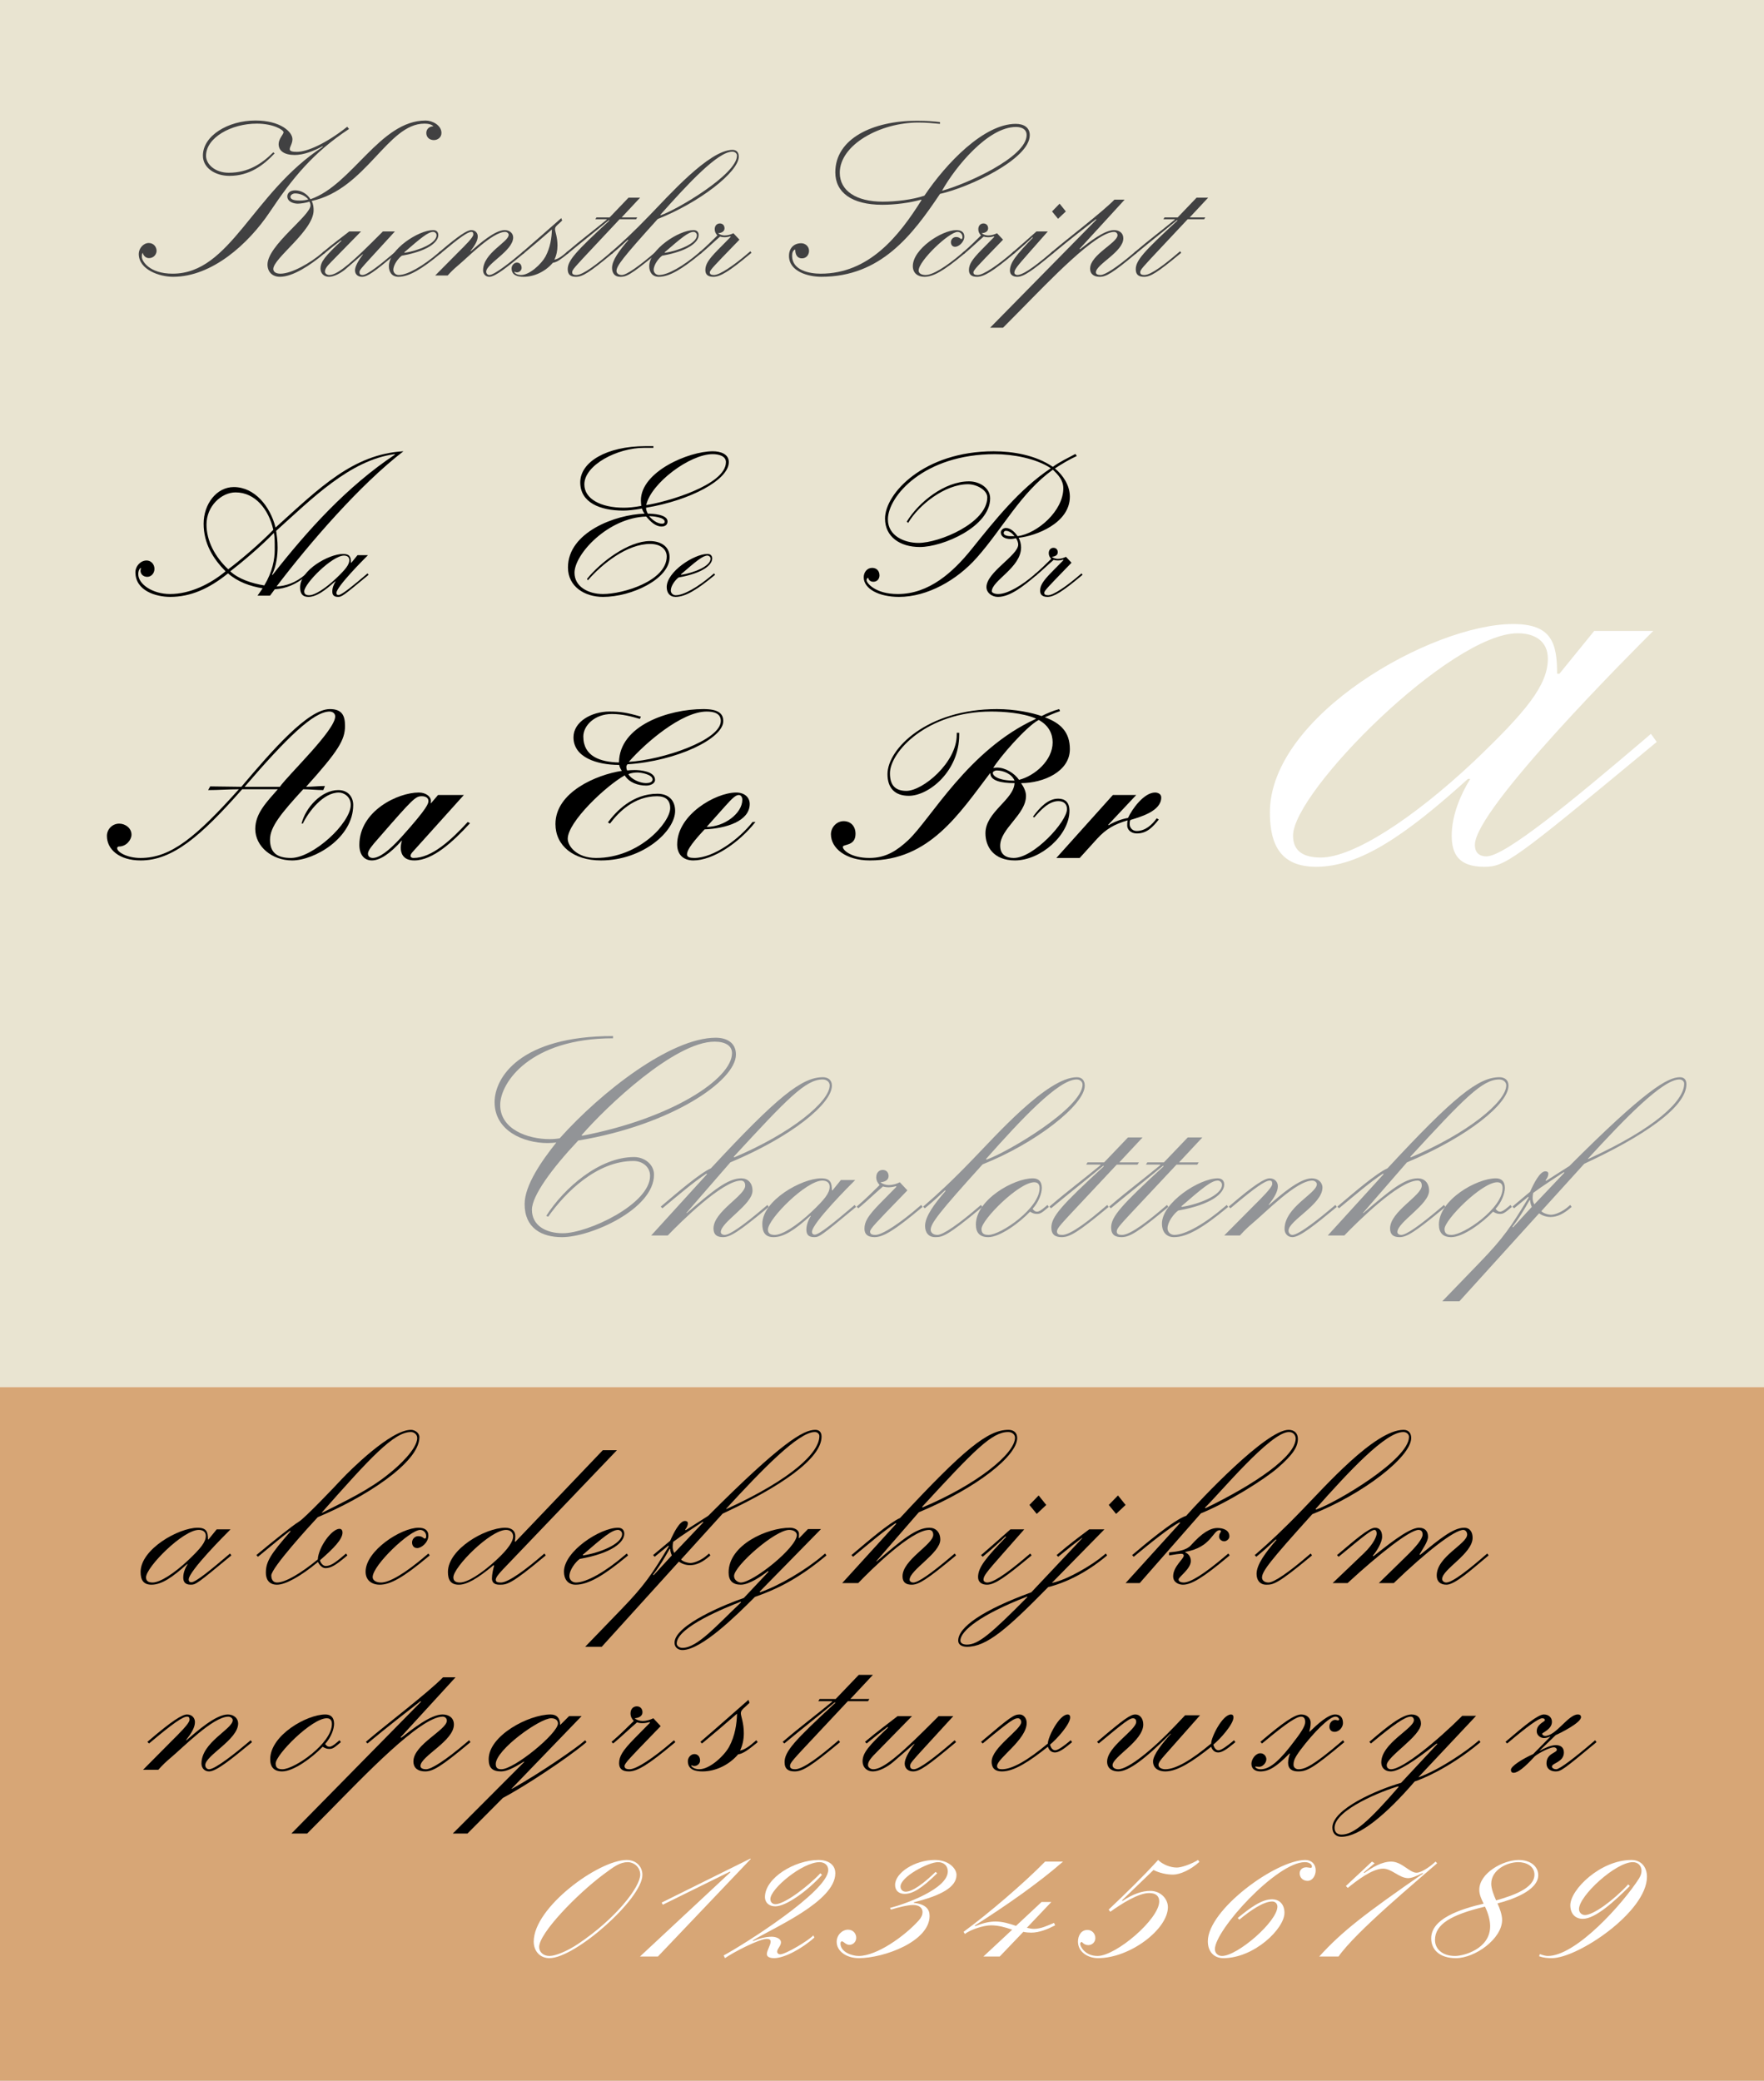 <?xml version="1.0" encoding="utf-8"?>
<!-- Generator: Adobe Illustrator 12.0.1, SVG Export Plug-In . SVG Version: 6.00 Build 51448)  -->
<!DOCTYPE svg PUBLIC "-//W3C//DTD SVG 1.1//EN" "http://www.w3.org/Graphics/SVG/1.1/DTD/svg11.dtd">
<svg  version="1.1" id="Layer_1" xmlns="http://www.w3.org/2000/svg" xmlns:xlink="http://www.w3.org/1999/xlink" width="396" height="467.059"
	 viewBox="0 0 396 467.059" overflow="visible" enable-background="new 0 0 396 467.059" xml:space="preserve">
<rect x="0" y="0" width="396" height="467.059" fill="#808080" stroke="none"/>
<g>
	<g>
		<defs>
			<rect id="XMLID_1_" width="396" height="467.059"/>
		</defs>
		<clipPath id="XMLID_3_">
			<use xlink:href="#XMLID_1_" />
		</clipPath>
		<rect clip-path="url(#XMLID_3_)" fill-rule="evenodd" clip-rule="evenodd" fill="#FFFFFF" width="396" height="467.059"/>
		<path clip-path="url(#XMLID_3_)" fill-rule="evenodd" clip-rule="evenodd" fill="#E9E4D1" d="M0,0h396v311.372H0V0z M0,0"/>
	</g>
	<rect y="311.372" fill-rule="evenodd" clip-rule="evenodd" fill="#D7A676" width="396" height="155.687"/>
	<g>
		<path fill="#414142" d="M78.35,28.951c-7.95,5.239-12.6,10.878-17.8,18.662c-4.75,7.085-12.9,14.521-21.7,14.521
			c-3.05,0-7.7-1.597-7.7-5.14c0-1.197,1-2.445,2.25-2.445c1.1,0,1.75,0.898,1.75,1.747c0,0.798-0.65,1.646-1.7,1.646
			c-0.8,0-1.3-0.649-1.4-1.198c-0.2,0.2-0.2,0.599-0.2,0.948c0,0.898,1.65,3.742,6.9,3.742c13.05,0,17.85-18.163,33.75-28.492
			l-0.1-0.1c-1.95,1.048-4.2,1.946-6.25,1.946c-2.3,0-3.6-0.898-3.6-2.445c0-1.198,1.1-2.196,1.1-2.645c0-0.549-2.3-1.946-6-1.946
			c-5.75,0-11.4,3.144-11.4,7.235c0,1.846,2,3.792,5.1,3.792c4.4,0,7.45-2.046,10-4.591l0.3,0.25c-2.5,2.645-5.6,5.04-10.15,5.04
			c-3.15,0-5.95-1.746-5.95-4.541c0-4.441,5.6-7.884,11.8-7.884c5.6,0,8.3,2.545,8.3,4.191c0,0.998-0.6,1.697-0.6,2.246
			c0,0.499,0.7,0.599,1.6,0.599c2.25,0,6.45-1.796,11.3-5.638L78.35,28.951z M73,56.744l-0.3,0.25c-3.1,2.595-7,5.14-9.85,5.14
			c-1.75,0-2.8-1.147-2.8-2.745c0-4.291,9.65-10.978,9.65-13.273c0-0.349-0.1-0.648-0.25-0.848c-0.7,0.25-1.95,0.449-2.6,0.449
			c-0.9,0-2.35-0.399-2.35-1.647c0-0.648,0.55-1.347,1.75-1.347c1.4,0,2.7,0.798,3.45,1.996c9.4-3.244,15.6-17.665,25.85-17.665
			c1.5,0,3.55,1.048,3.55,2.794c0,1.048-0.9,1.597-1.7,1.597c-0.95,0-1.7-0.599-1.7-1.597c0-0.898,0.7-1.497,1.6-1.497
			c-0.35-0.349-0.9-0.599-2.05-0.599c-8.25,0-13.05,14.72-25.3,17.365c0.4,0.649,0.45,1.497,0.45,2.096
			c0,4.591-9.05,10.729-9.05,13.173c0,0.599,0.55,1.048,1.6,1.048c2.5,0,6.75-2.395,9.45-4.74l0.35-0.299L73,56.744z M67.25,45.018
			c0.8,0,1.45-0.1,1.95-0.25c-0.65-0.848-1.85-1.347-2.95-1.347c-0.6,0-1.05,0.399-1.05,0.749
			C65.2,44.668,65.75,45.018,67.25,45.018z"/>
		<path fill="#414142" d="M88.649,51.954l-5.3,5.788c-2.15,2.345-2.65,2.894-2.65,3.343s0.2,0.649,0.7,0.649
			c1,0,3.95-2.295,7.15-5.04l0.35-0.299l0.25,0.349l-0.3,0.25c-4.85,4.042-6.35,5.14-7.6,5.14c-0.9,0-1.55-0.549-1.55-1.447
			c0-0.849,0.7-2.146,1.8-3.593h-0.1l-3.8,3.293c-1.05,0.898-2.6,1.747-3.75,1.747c-1.1,0-1.9-0.749-1.9-1.846
			c0-1.547,1.1-2.844,4.7-6.237l-0.1-0.1c-1.2,0.898-2.45,1.896-3.55,2.794l-0.3,0.25l-0.3-0.299l0.35-0.299
			c1.75-1.497,3.75-2.944,5.65-4.441h2.65l-6.65,6.786c-1.15,1.147-1.45,1.697-1.45,2.246c0,0.449,0.55,0.749,0.95,0.749
			c1.4,0,3.7-1.447,9.7-7.435l2.35-2.345H88.649z"/>
		<path fill="#414142" d="M99.099,56.744l-0.3,0.25c-4.05,3.343-6.95,5.14-9.35,5.14c-1.45,0-2.15-1.048-2.15-2.395
			c0-3.743,6.65-8.083,9.95-8.083c0.85,0,1.15,0.549,1.15,1.098c0,1.597-2.3,3.593-8.2,4.641c-0.75,0.549-1.9,1.996-1.9,3.193
			c0,0.599,0.5,1.148,1.2,1.148c1.95,0,5.45-1.996,9-5.04l0.35-0.299L99.099,56.744z M90.749,56.645l0.1,0.1
			c2.9-0.449,7.15-2.046,7.15-3.942c0-0.449-0.4-0.749-0.75-0.749C96.099,52.054,94.499,53.401,90.749,56.645z"/>
		<path fill="#414142" d="M102.799,56.694c1.55-1.547,3.45-3.393,3.45-4.042c0-0.349-0.05-0.599-0.45-0.599
			c-0.8,0-2.6,1.248-6.7,4.69l-0.3,0.25l-0.3-0.299l0.35-0.299c4.2-3.593,6.05-4.74,6.95-4.74s1.45,0.648,1.45,1.397
			c0,0.998-0.65,2.046-1.65,3.343h0.1c1.95-1.697,5.4-4.74,7.6-4.74c1.1,0,1.9,0.698,1.9,1.646c0,2.994-6.05,5.888-6.05,7.685
			c0,0.449,0.35,0.749,0.7,0.749c1.15,0,5-3.094,7.3-5.04l0.35-0.299l0.25,0.349l-0.3,0.25c-3.4,2.794-6.25,5.14-7.6,5.14
			c-0.85,0-1.4-0.648-1.4-1.447c0-3.942,5.75-6.337,5.75-7.984c0-0.35-0.4-0.649-0.8-0.649c-2.85,0-8.4,5.738-10.75,7.685
			c-0.65,0.549-1.3,1.147-2.15,2.096h-2.8L102.799,56.694z"/>
		<path fill="#414142" d="M117.148,56.694l0.35-0.299c2.85-2.445,5.65-4.94,8.5-7.435l0.2,0.549l-0.75,0.699
			c-0.55,0.499-0.85,0.749-0.85,1.248s0.55,1.747,0.55,3.643c0,1.198-0.25,2.295-0.7,3.193c0.95-0.149,1.95-0.998,2.65-1.597
			l0.35-0.299l0.25,0.349l-0.3,0.25c-1.35,1.098-2.4,1.896-3.3,1.996c-1.6,1.896-4.1,3.144-6.55,3.144c-1.3,0-2.7-0.299-2.7-1.896
			c0-0.649,0.55-1.297,1.2-1.297c0.6,0,1.05,0.449,1.05,1.197c0,0.549-0.5,0.998-1.05,0.998c-0.2,0-0.4-0.05-0.5-0.149l-0.1,0.1
			c0.3,0.449,0.9,0.649,1.5,0.649c1.95,0,4.6-2.495,5.5-4.142c1.1-2.046,1.4-4.242,1.45-6.088c-2.05,1.796-4.1,3.543-6.15,5.239
			l-0.3,0.25L117.148,56.694z"/>
		<path fill="#414142" d="M133.897,48.811h2.95l4.25-4.441h2.6l-4.15,4.441h3.5l-0.25,0.399h-3.7l-5.8,6.188
			c-4.35,4.641-4.85,5.14-4.85,5.738c0,0.499,0.45,0.599,0.95,0.599c1.5,0,4.8-2.595,7.65-5.04l0.35-0.299l0.25,0.349l-0.3,0.25
			c-5.05,4.191-6.6,5.14-8.05,5.14c-1.1,0-1.85-0.399-1.85-1.696c0-1.946,1.75-3.942,9.35-10.928l-0.1-0.1
			c-3,2.495-6.05,4.89-9,7.335l-0.3,0.25l-0.3-0.299l0.35-0.299c2.85-2.445,5.85-4.69,8.75-7.086v-0.1h-2.55L133.897,48.811z"/>
		<path fill="#414142" d="M141.047,53.9l-0.1-0.1c-0.9,0.848-1.85,1.747-3.3,2.944l-0.3,0.25l-0.3-0.299l0.35-0.299
			c2.25-1.946,4.8-4.292,8.45-8.083c4.05-4.142,13.3-14.67,18.6-14.67c1,0,1.4,0.698,1.4,1.497c0,3.493-8.95,10.379-18.2,14.021
			c-7.85,8.683-9.25,10.529-9.25,11.676c0,0.399,0.35,0.898,1.2,0.898c1,0,3.75-1.896,7.4-5.04l0.35-0.299l0.25,0.349l-0.3,0.25
			c-6.05,5.04-6.85,5.14-8.1,5.14c-1.2,0-1.8-0.848-1.8-1.996C137.396,58.441,139.047,56.195,141.047,53.9z M148.347,48.312
			c3.65-1.248,17.1-9.182,17.1-13.373c0-0.449-0.4-0.898-1.05-0.898c-3.25,0-9.95,7.186-16.15,14.171L148.347,48.312z"/>
		<path fill="#414142" d="M157.546,56.744l-0.3,0.25c-4.05,3.343-6.95,5.14-9.35,5.14c-1.45,0-2.15-1.048-2.15-2.395
			c0-3.743,6.65-8.083,9.95-8.083c0.85,0,1.15,0.549,1.15,1.098c0,1.597-2.3,3.593-8.2,4.641c-0.75,0.549-1.9,1.996-1.9,3.193
			c0,0.599,0.5,1.148,1.2,1.148c1.95,0,5.45-1.996,9-5.04l0.35-0.299L157.546,56.744z M149.196,56.645l0.1,0.1
			c2.9-0.449,7.15-2.046,7.15-3.942c0-0.449-0.4-0.749-0.75-0.749C154.546,52.054,152.946,53.401,149.196,56.645z"/>
		<path fill="#414142" d="M156.946,56.694l0.35-0.299c1.05-0.898,2.6-2.395,3.75-3.543c-0.4-0.449-0.6-0.848-0.6-1.397
			c0-0.849,0.55-1.297,1.15-1.297c0.65,0,1.05,0.449,1.05,1.098c0,0.749-0.75,1.048-1.45,1.098c0.35,0.299,0.95,0.499,1.45,0.499
			c0.8,0,1.5-0.25,2-0.499l1.35,1.447l-1.45,1.497c-4.05,4.191-5.2,5.339-5.2,5.838c0,0.399,0.25,0.599,0.95,0.599
			c1.25,0,4.45-2.146,7.8-5.04l0.35-0.299l0.25,0.349l-0.3,0.25c-4.65,3.892-6.7,5.14-8.25,5.14c-1.2,0-1.8-0.499-1.8-1.497
			c0-1.248,0.6-2.295,2.8-4.541l2.9-2.944l-0.1-0.1c-0.35,0.1-0.8,0.2-1.3,0.2c-0.4,0-0.7-0.05-1-0.15
			c-1.45,1.248-3,2.745-4.1,3.643l-0.3,0.25L156.946,56.694z"/>
	</g>
	<g>
		<path fill="#414142" d="M211.021,27.803c-1.5-0.149-3.05-0.299-4.85-0.299c-8.601,0-17.65,4.99-17.65,11.277
			c0,4.091,3.75,6.487,9.65,6.487c2.95,0,6.75-0.449,9.35-1.347c4.9-7.286,13.35-16.118,20.5-16.118c1.8,0,3.15,0.798,3.15,2.545
			c0,5.389-13.75,11.776-20.15,13.173c-6.25,9.331-13.35,18.612-26.65,18.612c-2.85,0-7.25-1.147-7.25-4.69
			c0-1.747,1.1-2.844,2.75-2.844c0.9,0,1.75,0.699,1.75,1.697c0,0.848-0.55,1.696-1.6,1.696c-0.95,0-1.5-0.699-1.5-1.996
			c-0.55,0.2-0.7,0.798-0.7,1.447c0,3.244,3.9,3.992,6.4,3.992c10.85,0,17.55-8.383,22.649-16.517l-0.1-0.1
			c-2.45,0.699-5.8,1.147-8.7,1.147c-6.9,0-10.55-2.794-10.55-7.285c0-7.584,8.45-11.577,18.3-11.577c2.3,0,3.851,0.15,5.2,0.3
			V27.803z M228.07,28.501c-6.25,0-13.55,8.882-16.6,14.321c5.3-1.447,19-7.485,19-12.524
			C230.471,29.15,229.57,28.501,228.07,28.501z"/>
		<path fill="#414142" d="M216.721,56.744l-0.301,0.25c-4.6,3.842-6.949,5.14-8.899,5.14c-1.45,0-2.601-0.798-2.601-2.395
			c0-3.842,6.5-8.083,9.75-8.083c1.051,0,1.801,0.399,1.801,1.447c0,1.248-1.25,2.295-2.051,2.295c-0.699,0-0.949-0.549-0.949-1.048
			c0-0.549,0.449-1.147,1.149-1.147c0.8,0,0.95,0.449,1.2,0.449c0.2,0,0.25-0.199,0.25-0.449c0-0.749-0.6-1.148-1.1-1.148
			c-1.9,0-8.75,6.487-8.75,8.683c0,0.549,0.55,0.998,1.55,0.998c1.55,0,4.45-1.697,8.35-5.04l0.351-0.299L216.721,56.744z"/>
		<path fill="#414142" d="M216.12,56.694l0.35-0.299c1.05-0.898,2.601-2.395,3.75-3.543c-0.399-0.449-0.6-0.848-0.6-1.397
			c0-0.849,0.55-1.297,1.149-1.297c0.65,0,1.051,0.449,1.051,1.098c0,0.749-0.75,1.048-1.45,1.098c0.35,0.299,0.95,0.499,1.45,0.499
			c0.8,0,1.5-0.25,2-0.499l1.35,1.447l-1.45,1.497c-4.05,4.191-5.2,5.339-5.2,5.838c0,0.399,0.25,0.599,0.95,0.599
			c1.25,0,4.45-2.146,7.8-5.04l0.351-0.299l0.25,0.349l-0.3,0.25c-4.65,3.892-6.7,5.14-8.25,5.14c-1.2,0-1.801-0.499-1.801-1.497
			c0-1.248,0.601-2.295,2.801-4.541l2.899-2.944l-0.1-0.1c-0.351,0.1-0.8,0.2-1.3,0.2c-0.4,0-0.7-0.05-1-0.15
			c-1.45,1.248-3,2.745-4.101,3.643l-0.3,0.25L216.12,56.694z"/>
		<path fill="#414142" d="M235.22,51.954l-4.051,4.591c-3,3.393-3.449,3.992-3.449,4.69c0,0.299,0.35,0.499,0.649,0.499
			c1,0,3.05-1.148,7.601-5.04l0.35-0.299l0.25,0.349l-0.3,0.25c-4.45,3.693-6.45,5.14-7.9,5.14c-0.95,0-1.649-0.449-1.649-1.397
			c0-1.796,1.449-3.543,5.149-7.385l-0.1-0.1c-1.3,1.248-2.7,2.495-3.9,3.493l-0.3,0.25l-0.3-0.299l0.35-0.299
			c1.5-1.297,3.25-2.844,5.05-4.441H235.22z M237.52,49.11l-1.351-1.647l1.7-1.746l1.4,1.746L237.52,49.11z"/>
		<path fill="#414142" d="M235.97,56.694l0.35-0.299c2.95-2.545,11.15-8.782,13.851-11.577h2.3l-10.101,11.028l0.101,0.1
			c2.1-1.646,5.45-4.291,7.6-4.291c1.15,0,2.101,0.599,2.101,1.846c0,3.044-6.15,5.838-6.15,7.634c0,0.399,0.4,0.599,1.05,0.599
			c0.9,0,3.4-1.497,7.55-5.04l0.351-0.299l0.25,0.349l-0.3,0.25c-5.2,4.341-6.65,5.14-8.051,5.14c-1.149,0-2.149-0.499-2.149-1.846
			c0-3.094,6.149-5.788,6.149-7.485c0-0.499-0.399-0.749-0.75-0.749c-4.149,0-14.6,11.028-20.949,17.465l-4,4.042h-2.9l23.85-24.251
			l-0.1-0.1c-3.05,2.395-6.1,4.74-9.45,7.535l-0.3,0.25L235.97,56.694z"/>
		<path fill="#414142" d="M261.419,48.811h2.95l4.25-4.441h2.6l-4.149,4.441h3.5l-0.25,0.399h-3.7l-5.8,6.188
			c-4.351,4.641-4.851,5.14-4.851,5.738c0,0.499,0.45,0.599,0.95,0.599c1.5,0,4.8-2.595,7.65-5.04l0.35-0.299l0.25,0.349l-0.3,0.25
			c-5.05,4.191-6.601,5.14-8.05,5.14c-1.101,0-1.851-0.399-1.851-1.696c0-1.946,1.75-3.942,9.351-10.928l-0.101-0.1
			c-3,2.495-6.05,4.89-9,7.335l-0.3,0.25l-0.3-0.299l0.35-0.299c2.851-2.445,5.851-4.69,8.75-7.086v-0.1h-2.55L261.419,48.811z"/>
	</g>
	<g>
		<path d="M51.755,343.296c-1.098,1.096-9.394,9.375-9.394,11.263c0,0.426,0.244,0.608,0.61,0.608c0.976,0,4.514-2.922,8.235-6.088
			l0.427-0.365l0.305,0.427l-0.366,0.304c-7.198,5.966-7.625,6.271-8.723,6.271c-1.342,0-1.708-0.67-1.708-1.644
			c0-1.096,0.488-2.191,0.976-2.983h-0.122c-3.233,2.923-5.673,4.627-7.991,4.627c-1.83,0-2.44-1.096-2.44-2.861
			c0-5.113,8.54-9.923,12.81-9.923c2.013,0,2.318,0.974,2.318,2.618h0.122l1.83-2.253H51.755z M32.785,354.071
			c0,0.73,0.427,1.156,1.464,1.156c1.708,0,4.88-2.069,8.052-5.053c2.745-2.617,3.904-4.018,3.904-5.418
			c0-0.913-0.671-1.339-1.586-1.339C41.081,343.418,32.785,351.758,32.785,354.071z"/>
		<path d="M57.55,349.079l0.427-0.365c2.623-2.191,7.747-6.331,9.089-7.122c1.281-0.73,8.296-8.097,9.638-9.558
			c1.83-1.948,10.98-11.08,15.555-11.08c0.854,0,1.891,0.67,1.891,1.644c0,5.783-12.444,13.637-22.814,17.959
			c-1.769,1.887-10.431,11.384-10.431,13.089c0,0.852,0.366,1.582,1.281,1.582c1.952,0,5.49-2.191,9.15-5.174
			c0.183-2.861,3.172-6.88,4.88-6.88c0.305,0,0.671,0.183,0.671,0.853c0,1.461-1.891,3.47-5.063,6.21
			c0.122,0.548,0.671,1.278,1.281,1.278c0.976,0,1.891-0.487,4.148-2.436l0.427-0.365l0.305,0.427l-0.366,0.304
			c-2.257,1.888-3.355,2.557-4.575,2.557c-0.732,0-1.464-0.852-1.647-1.399c-3.965,3.287-7.32,5.113-9.211,5.113
			c-1.952,0-2.501-1.4-2.501-2.679c0-2.496,1.037-4.14,5.551-9.314l-0.122-0.121c-2.135,1.644-4.026,3.227-6.832,5.54l-0.366,0.304
			L57.55,349.079z M92.259,321.441c-3.843,0-9.15,5.783-20.069,18.141v-0.121l0.122,0.121c5.124-2.617,10.553-5.113,15.067-8.827
			c1.952-1.521,6.283-5.479,6.283-7.975C93.662,321.928,92.869,321.441,92.259,321.441z"/>
		<path d="M96.468,349.141l-0.366,0.304c-5.612,4.688-8.479,6.271-10.858,6.271c-1.769,0-3.172-0.974-3.172-2.922
			c0-4.688,7.93-9.862,11.895-9.862c1.281,0,2.196,0.487,2.196,1.766c0,1.521-1.525,2.8-2.501,2.8c-0.854,0-1.159-0.669-1.159-1.278
			c0-0.669,0.549-1.399,1.403-1.399c0.976,0,1.159,0.548,1.464,0.548c0.244,0,0.305-0.244,0.305-0.548c0-0.914-0.732-1.4-1.342-1.4
			c-2.318,0-10.675,7.914-10.675,10.593c0,0.669,0.671,1.217,1.891,1.217c1.891,0,5.429-2.069,10.187-6.148l0.427-0.365
			L96.468,349.141z"/>
		<path d="M138.497,325.52l-25.559,26.726c-1.098,1.156-1.647,1.887-1.647,2.374s0.427,0.608,1.159,0.608
			c1.708,0,5.734-3.044,9.333-6.148l0.427-0.365l0.305,0.427l-0.366,0.304c-7.442,6.21-8.357,6.271-10.004,6.271
			c-1.281,0-1.708-0.608-1.708-1.4c0-0.913,0.244-2.009,0.488-2.861l-0.122-0.121c-3.721,3.104-6.039,4.383-7.808,4.383
			c-1.83,0-2.44-1.096-2.44-2.861c0-5.113,8.357-9.923,12.871-9.923c1.403,0,2.257,0.67,2.257,1.888
			c0,0.426-0.061,0.974-0.122,1.156l0.122,0.122l19.642-20.577H138.497z M101.775,354.071c0,0.73,0.427,1.156,1.464,1.156
			c1.708,0,4.758-1.948,8.052-4.931c2.989-2.739,3.904-4.383,3.904-5.418c0-0.853-0.61-1.461-1.586-1.461
			C110.071,343.418,101.775,351.758,101.775,354.071z"/>
		<path d="M140.998,349.141l-0.366,0.304c-4.941,4.079-8.479,6.271-11.407,6.271c-1.769,0-2.623-1.278-2.623-2.922
			c0-4.566,8.113-9.862,12.139-9.862c1.037,0,1.403,0.67,1.403,1.339c0,1.948-2.806,4.384-10.004,5.662
			c-0.915,0.67-2.318,2.435-2.318,3.896c0,0.73,0.61,1.399,1.464,1.399c2.379,0,6.649-2.435,10.98-6.148l0.427-0.365
			L140.998,349.141z M130.811,349.019l0.122,0.122c3.538-0.549,8.723-2.496,8.723-4.81c0-0.548-0.488-0.913-0.915-0.913
			C137.337,343.418,135.386,345.062,130.811,349.019z"/>
		<path d="M152.892,350.054c0.305,0.426,1.403,0.791,2.135,0.791c0.854,0,2.501-0.67,3.721-1.766l0.427-0.365l0.305,0.427
			l-0.366,0.304c-1.342,1.157-2.745,1.888-4.209,1.888c-0.854,0-1.708-0.244-2.501-0.792l-17.324,19.115h-3.721l8.113-8.4
			c5.246-5.418,6.893-7.914,10.675-14.185l-0.122-0.122c-0.915,0.73-1.769,1.461-2.684,2.192l-0.366,0.304l-0.366-0.365l0.427-0.365
			c1.159-0.974,2.257-1.887,3.416-2.861c0.793-1.826,2.135-4.443,3.294-4.443c0.366,0,0.671,0.121,0.671,0.548
			c0,0.426-0.244,0.974-0.61,1.399l0.122,0.122l5.063-3.227c16.47-16.497,21.35-19.298,24.034-19.298
			c0.854,0,1.403,0.487,1.403,1.522c0,4.991-9.333,11.322-22.204,17.289L152.892,350.054z M150.818,349.141
			c-0.183-0.427-0.366-0.975-0.366-1.462h-0.122c-1.098,1.948-2.318,4.019-3.721,5.784l0.122,0.121L150.818,349.141z
			 M157.894,341.713l-0.122-0.121c-2.196,1.461-4.514,2.922-6.649,4.505c-0.061,0.304-0.122,0.669-0.122,1.096
			c0,0.486,0.122,0.974,0.366,1.399L157.894,341.713z M162.957,338.608l0.122,0.122c14.64-6.696,20.862-12.663,20.862-16.376
			c0-0.487-0.427-0.913-1.037-0.913c-3.66,0-11.834,8.462-19.947,17.289V338.608z"/>
		<path d="M184.306,343.235l-13.786,14.062l0.122,0.121c4.331-1.521,10.248-4.991,14.152-8.34l0.427-0.365l0.305,0.427l-0.366,0.304
			c-6.527,5.418-11.529,7.549-15.677,9.01c-3.904,3.896-11.956,11.932-16.287,11.932c-0.915,0-1.769-0.548-1.769-1.644
			c0-4.018,11.773-8.766,15.555-10.044l5.551-5.905l-0.122-0.122c-1.403,1.096-4.209,3.044-6.1,3.044
			c-1.83,0-2.745-0.913-2.745-2.739c0-6.21,8.662-10.045,13.786-10.045c1.037,0,2.013,0.548,2.013,1.339
			c0,0.427,0,0.731-0.061,0.975h0.122l1.952-2.009H184.306z M166.25,359.55c-3.111,1.218-14.335,5.662-14.335,9.375
			c0,0.548,0.61,0.975,1.281,0.975c3.355,0,7.747-5.114,13.176-10.228L166.25,359.55z M178.877,344.574
			c0-0.73-0.793-1.156-1.708-1.156c-3.172,0-12.383,8.097-12.383,10.349c0,0.975,0.976,1.461,1.525,1.461
			C169.057,355.228,178.877,347.375,178.877,344.574z"/>
		<path d="M201.203,342.018l-0.122-0.122c-2.867,1.888-6.1,4.688-9.211,7.245l-0.366,0.304l-0.366-0.365l0.427-0.365
			c3.172-2.679,8.052-6.879,10.492-7.975c14.457-15.585,19.764-19.785,24.339-19.785c1.037,0,1.952,0.548,1.952,1.826
			c0,3.957-8.846,11.141-22.082,16.681l-9.577,11.019h0.122c5.673-4.87,8.905-7.549,11.834-7.549c1.402,0,2.439,0.974,2.439,2.679
			c0,3.044-6.893,6.818-6.893,9.01c0,0.305,0.305,0.608,0.854,0.608c1.037,0,3.844-1.887,8.846-6.148l0.427-0.365l0.305,0.427
			l-0.366,0.304c-6.1,5.053-7.99,6.271-9.576,6.271c-1.343,0-2.074-0.548-2.074-1.887c0-3.714,6.893-7.123,6.893-9.314
			c0-0.792-0.427-1.096-0.915-1.096c-4.025,0-13.176,9.07-15.921,11.932h-3.599L201.203,342.018z M206.998,338.243l0.122,0.122
			c12.383-5.235,20.74-12.115,20.74-15.646c0-0.73-0.671-1.278-1.525-1.278C222.675,321.441,218.771,325.459,206.998,338.243z"/>
		<path d="M229.934,343.296l-4.941,5.601c-3.66,4.14-4.209,4.87-4.209,5.723c0,0.365,0.428,0.608,0.793,0.608
			c1.221,0,3.722-1.399,9.272-6.148l0.427-0.365l0.305,0.427l-0.365,0.304c-5.43,4.505-7.869,6.271-9.639,6.271
			c-1.158,0-2.013-0.548-2.013-1.704c0-2.192,1.769-4.322,6.283-9.01l-0.122-0.122c-1.586,1.521-3.294,3.044-4.758,4.262
			l-0.366,0.304l-0.366-0.365l0.427-0.365c1.83-1.583,3.966-3.47,6.161-5.418H229.934z M232.739,339.826l-1.646-2.009l2.073-2.131
			l1.708,2.131L232.739,339.826z"/>
		<path d="M248.537,349.141l-0.365,0.304c-4.271,3.531-8.784,5.783-12.871,6.818c-9.211,9.375-13.786,13.393-18.239,13.393
			c-0.854,0-1.952-0.304-1.952-1.399c0-2.983,5.429-6.818,16.409-10.837l11.468-12.175h-0.122c-1.28,0.974-2.867,2.191-4.94,3.896
			l-0.366,0.304l-0.366-0.365l0.427-0.365c2.258-1.948,4.697-3.774,6.894-5.418h3.416l-11.773,11.993h0.122
			c3.416-0.73,8.967-4.019,11.529-6.21l0.427-0.365L248.537,349.141z M217.062,369.169c2.501,0,5.307-2.313,13.603-10.715
			l-0.121-0.061c-10.492,4.079-14.945,7.731-14.945,9.862C215.598,368.864,216.208,369.169,217.062,369.169z M250.551,339.826
			l-1.647-2.009l2.074-2.131l1.708,2.131L250.551,339.826z"/>
		<path d="M264.946,341.835l-0.122-0.122c-2.013,0.975-6.71,4.749-9.942,7.428l-0.366,0.304l-0.366-0.365l0.427-0.365
			c2.074-1.766,9.089-7.67,11.712-8.462c3.111-3.53,17.935-19.298,22.997-19.298c1.281,0,2.074,0.791,2.074,2.009
			c0,1.766-1.037,3.531-4.575,6.575c-2.867,2.496-11.163,7.731-17.202,10.166l-13.725,15.646h-3.172L264.946,341.835z
			 M275.987,344.879c0,0.548-0.609,1.096-1.159,1.096c-0.671,0-1.158-0.548-1.158-1.035c0-0.73,0.427-0.974,0.427-1.218
			c0-0.121-0.122-0.243-0.306-0.243c-1.524,0-1.829,3.835-7.686,4.87v0.122c0.793,0.365,1.22,1.035,1.22,1.948
			c0,1.765-2.745,3.53-2.745,4.14c0,0.486,0.61,0.669,1.159,0.669c1.464,0,4.515-1.826,9.577-6.148l0.427-0.365l0.306,0.427
			l-0.366,0.304c-5.673,4.749-8.235,6.271-10.126,6.271c-0.915,0-2.196-0.487-2.196-1.887c0-2.192,2.379-3.896,2.379-4.627
			c0-0.365-0.305-0.426-0.671-0.426c-0.244,0-1.281,0.121-2.623,0.365v-0.67c1.892-0.183,3.904-0.487,4.88-1.583
			c2.562-2.861,4.393-3.896,5.979-3.896C274.523,342.991,275.987,343.418,275.987,344.879z M270.497,338.426l0.122,0.122
			c11.041-5.357,20.252-11.628,20.252-15.646c0-0.608-0.427-1.461-1.524-1.461C285.198,321.441,273.791,335.26,270.497,338.426z"/>
		<path d="M286.54,345.67l-0.122-0.121c-1.098,1.034-2.257,2.13-4.025,3.592l-0.366,0.304l-0.366-0.365l0.427-0.365
			c2.745-2.374,5.856-5.235,10.31-9.862c4.94-5.053,16.226-17.897,22.691-17.897c1.221,0,1.708,0.853,1.708,1.826
			c0,4.262-10.919,12.663-22.204,17.106c-9.576,10.593-11.284,12.845-11.284,14.245c0,0.487,0.427,1.096,1.464,1.096
			c1.22,0,4.575-2.313,9.027-6.148l0.428-0.365l0.305,0.427l-0.366,0.304c-7.381,6.148-8.356,6.271-9.882,6.271
			c-1.464,0-2.196-1.035-2.196-2.436C282.087,351.21,284.101,348.471,286.54,345.67z M295.446,338.852
			c4.453-1.521,20.862-11.201,20.862-16.314c0-0.548-0.488-1.096-1.281-1.096c-3.965,0-12.139,8.766-19.703,17.289L295.446,338.852z
			"/>
		<path d="M334.18,349.141l-0.366,0.304c-3.232,2.679-7.137,6.271-9.089,6.271c-1.464,0-2.196-0.791-2.196-2.069
			c0-4.262,6.832-7.062,6.832-9.192c0-0.549-0.365-1.035-0.854-1.035c-2.013,0-8.357,4.931-15.616,11.932h-3.354l6.222-6.088
			c2.135-2.069,3.599-3.835,3.599-4.809c0-0.67-0.305-1.035-0.915-1.035c-1.952,0-8.784,5.357-15.921,11.932h-3.354l7.076-6.758
			c2.257-2.191,2.806-3.835,2.806-4.383c0-0.426-0.184-0.791-0.488-0.791c-0.731,0-2.379,1.339-7.686,5.723l-0.366,0.304
			l-0.366-0.365l0.427-0.365c3.478-2.922,6.71-5.783,8.113-5.783c0.976,0,1.586,0.67,1.586,2.009c0,1.34-1.281,3.349-2.074,4.262
			l0.122,0.122c2.257-1.705,7.747-6.393,10.248-6.393c1.403,0,2.013,0.853,2.013,2.009c0,1.157-1.402,3.044-1.891,3.957l0.122,0.122
			c4.271-3.47,7.381-6.088,9.882-6.088c1.342,0,1.892,1.035,1.892,2.253c0,3.592-6.832,7.062-6.832,9.253
			c0,0.487,0.487,0.791,0.915,0.791c1.464,0,5.489-3.287,8.783-6.148l0.428-0.365L334.18,349.141z"/>
	</g>
	<g>
		<path d="M38.335,390.995c1.891-1.887,4.209-4.14,4.209-4.931c0-0.427-0.061-0.73-0.549-0.73c-0.976,0-3.172,1.521-8.174,5.723
			l-0.366,0.304l-0.366-0.365l0.427-0.365c5.124-4.383,7.381-5.783,8.479-5.783c1.098,0,1.769,0.791,1.769,1.705
			c0,1.217-0.793,2.495-2.013,4.078h0.122c2.379-2.069,6.588-5.783,9.272-5.783c1.342,0,2.318,0.853,2.318,2.009
			c0,3.652-7.381,7.184-7.381,9.375c0,0.548,0.427,0.913,0.854,0.913c1.403,0,6.1-3.774,8.906-6.148l0.427-0.365l0.305,0.427
			l-0.366,0.304c-4.148,3.409-7.625,6.271-9.272,6.271c-1.037,0-1.708-0.791-1.708-1.766c0-4.809,7.015-7.731,7.015-9.74
			c0-0.426-0.488-0.791-0.976-0.791c-3.477,0-10.248,7.001-13.115,9.375c-0.793,0.67-1.586,1.4-2.623,2.557h-3.416L38.335,390.995z"
			/>
		<path d="M74.996,386.917c0,1.156-0.61,2.982-2.013,4.565c0.366,0.426,0.549,0.608,0.976,0.608c0.366,0,0.854-0.243,1.83-1.096
			l0.427-0.365l0.305,0.427l-0.366,0.304c-1.281,1.096-1.586,1.218-2.257,1.218c-0.549,0-0.976-0.183-1.464-0.487
			c-2.318,2.436-6.527,5.54-9.089,5.54c-1.83,0-2.684-0.974-2.684-2.739c0-5.357,8.174-10.045,12.383-10.045
			C74.264,384.847,74.996,385.517,74.996,386.917z M61.881,395.865c0,0.975,0.549,1.278,1.525,1.278
			c2.684,0,11.102-5.783,11.102-10.166c0-0.487-0.122-1.278-1.159-1.278C69.994,385.699,61.881,393.856,61.881,395.865z"/>
		<path d="M82.132,390.995l0.427-0.365c3.599-3.104,13.603-10.714,16.897-14.123h2.806L89.94,389.96l0.122,0.122
			c2.562-2.009,6.649-5.235,9.272-5.235c1.403,0,2.562,0.73,2.562,2.253c0,3.713-7.503,7.122-7.503,9.313
			c0,0.487,0.488,0.73,1.281,0.73c1.098,0,4.148-1.826,9.211-6.148l0.427-0.365l0.305,0.427l-0.366,0.304
			c-6.344,5.297-8.113,6.271-9.821,6.271c-1.403,0-2.623-0.608-2.623-2.252c0-3.774,7.503-7.062,7.503-9.132
			c0-0.609-0.488-0.913-0.915-0.913c-5.063,0-17.812,13.453-25.559,21.307l-4.88,4.931h-3.538l29.097-29.586l-0.122-0.122
			c-3.721,2.923-7.442,5.784-11.529,9.193l-0.366,0.304L82.132,390.995z"/>
		<path d="M127.759,385.212h2.806l-15.738,16.315h0.122c6.649-3.714,14.518-9.254,15.982-10.532l0.427-0.365l0.305,0.427
			l-0.366,0.304c-4.148,3.47-13.603,9.68-18.422,12.236l-7.93,7.975h-3.294l16.043-16.071l-0.122-0.061
			c-2.196,1.4-3.843,2.191-5.063,2.191c-1.891,0-2.806-0.73-2.806-2.739c0-5.297,8.967-10.045,13.908-10.045
			c1.403,0,2.135,0.853,2.135,2.374L127.759,385.212z M111.289,395.987c0,1.035,0.671,1.156,1.281,1.156
			c2.867,0,12.688-8.035,12.688-10.288c0-0.73-0.61-1.156-1.525-1.156C121.171,385.699,111.289,392.761,111.289,395.987z"/>
		<path d="M137.275,390.995l0.427-0.365c1.281-1.096,3.172-2.922,4.575-4.322c-0.488-0.548-0.732-1.035-0.732-1.704
			c0-1.035,0.671-1.583,1.403-1.583c0.793,0,1.281,0.548,1.281,1.339c0,0.913-0.915,1.278-1.769,1.34
			c0.427,0.365,1.159,0.608,1.769,0.608c0.976,0,1.83-0.305,2.44-0.608l1.647,1.766l-1.769,1.826
			c-4.941,5.113-6.344,6.514-6.344,7.122c0,0.487,0.305,0.73,1.159,0.73c1.525,0,5.429-2.617,9.516-6.148l0.427-0.365l0.305,0.427
			l-0.366,0.304c-5.673,4.749-8.174,6.271-10.065,6.271c-1.464,0-2.196-0.608-2.196-1.826c0-1.522,0.732-2.801,3.416-5.54
			l3.538-3.592l-0.122-0.121c-0.427,0.121-0.976,0.243-1.586,0.243c-0.488,0-0.854-0.061-1.22-0.183
			c-1.769,1.521-3.66,3.348-5.002,4.444l-0.366,0.304L137.275,390.995z"/>
		<path d="M157.222,390.995l0.427-0.365c3.477-2.982,6.893-6.026,10.37-9.07l0.244,0.67l-0.915,0.852
			c-0.671,0.609-1.037,0.913-1.037,1.522c0,0.608,0.671,2.131,0.671,4.443c0,1.461-0.305,2.801-0.854,3.896
			c1.159-0.183,2.379-1.218,3.233-1.948l0.427-0.365l0.305,0.427l-0.366,0.304c-1.647,1.34-2.928,2.313-4.026,2.436
			c-1.952,2.313-5.002,3.835-7.991,3.835c-1.586,0-3.294-0.365-3.294-2.313c0-0.791,0.671-1.583,1.464-1.583
			c0.732,0,1.281,0.548,1.281,1.461c0,0.67-0.61,1.218-1.281,1.218c-0.244,0-0.488-0.061-0.61-0.183l-0.122,0.122
			c0.366,0.548,1.098,0.791,1.83,0.791c2.379,0,5.612-3.044,6.71-5.053c1.342-2.496,1.708-5.174,1.769-7.427
			c-2.501,2.191-5.002,4.322-7.503,6.393l-0.366,0.304L157.222,390.995z"/>
		<path d="M184,381.377h3.599l5.185-5.418h3.172l-5.063,5.418h4.27l-0.305,0.486h-4.514l-7.076,7.549
			c-5.307,5.662-5.917,6.271-5.917,7.001c0,0.609,0.549,0.73,1.159,0.73c1.83,0,5.856-3.165,9.333-6.148l0.427-0.365l0.305,0.427
			l-0.366,0.304c-6.161,5.114-8.052,6.271-9.821,6.271c-1.342,0-2.257-0.487-2.257-2.069c0-2.375,2.135-4.81,11.407-13.332
			l-0.122-0.122c-3.66,3.044-7.381,5.966-10.98,8.949l-0.366,0.304l-0.366-0.365l0.427-0.365c3.477-2.982,7.137-5.723,10.675-8.645
			v-0.122h-3.111L184,381.377z"/>
		<path d="M214.012,385.212l-6.466,7.062c-2.623,2.861-3.233,3.531-3.233,4.079s0.244,0.791,0.854,0.791
			c1.22,0,4.818-2.8,8.723-6.148l0.427-0.365l0.305,0.427l-0.365,0.304c-5.917,4.932-7.747,6.271-9.272,6.271
			c-1.098,0-1.891-0.67-1.891-1.766c0-1.035,0.854-2.617,2.196-4.383h-0.122l-4.637,4.018c-1.28,1.096-3.172,2.131-4.575,2.131
			c-1.342,0-2.318-0.913-2.318-2.252c0-1.888,1.342-3.471,5.734-7.61l-0.122-0.121c-1.464,1.096-2.989,2.312-4.332,3.409
			l-0.366,0.304l-0.366-0.365l0.427-0.365c2.135-1.826,4.575-3.592,6.893-5.418h3.232l-8.113,8.279
			c-1.403,1.4-1.769,2.07-1.769,2.739c0,0.548,0.671,0.913,1.159,0.913c1.708,0,4.514-1.765,11.834-9.07l2.867-2.861H214.012z"/>
		<path d="M220.233,390.995l0.427-0.365c6.101-5.175,6.954-5.783,8.235-5.783c0.854,0,1.586,0.791,1.586,1.888
			c0,3.773-6.649,7.975-6.649,9.679c0,0.548,0.428,0.73,1.099,0.73c2.317,0,5.795-2.009,10.309-5.783
			c-0.061-1.278,2.501-6.514,4.453-6.514c0.305,0,0.549,0.183,0.549,0.67c0,1.521-3.05,4.931-4.514,6.088
			c0.183,0.791,0.61,1.278,1.159,1.278c0.671,0,2.074-1.096,3.05-1.888l0.427-0.365l0.305,0.427l-0.365,0.304
			c-1.525,1.278-2.623,2.009-3.478,2.009c-0.854,0-1.342-0.548-1.586-1.278c-4.147,3.288-7.563,5.54-10.309,5.54
			c-1.342,0-2.318-0.548-2.318-2.191c0-3.166,6.649-7.184,6.649-8.888c0-0.427-0.306-0.853-0.732-0.853
			c-0.793,0-1.464,0.304-7.563,5.357l-0.366,0.304L220.233,390.995z"/>
		<path d="M246.28,390.995l0.427-0.365c5.674-4.81,7.076-5.783,8.175-5.783c1.036,0,1.769,0.913,1.769,2.253
			c0,3.713-6.893,7.244-6.893,9.131c0,0.67,0.731,0.913,1.28,0.913c2.257,0,7.747-4.443,12.811-9.801l2.195-2.313h3.355
			l-7.869,8.888c-1.037,1.157-1.464,1.766-1.464,2.253c0,0.67,0.854,0.974,1.525,0.974c2.317,0,5.795-2.009,10.309-5.783
			c-0.062-1.278,2.501-6.514,4.453-6.514c0.305,0,0.549,0.183,0.549,0.67c0,1.521-3.05,4.931-4.514,6.088
			c0.183,0.791,0.609,1.278,1.158,1.278c0.672,0,2.074-1.096,3.051-1.888l0.427-0.365l0.305,0.427l-0.366,0.304
			c-1.524,1.278-2.623,2.009-3.477,2.009s-1.342-0.548-1.586-1.278c-4.148,3.288-7.564,5.54-10.309,5.54
			c-1.281,0-2.745-0.548-2.745-2.252c0-1.462,2.135-4.14,4.025-6.21h-0.122c-5.855,5.844-9.455,8.462-11.712,8.462
			c-1.28,0-2.501-0.608-2.501-2.191c0-3.409,6.527-7.062,6.527-8.949c0-0.487-0.244-0.791-0.732-0.791
			c-0.731,0-1.83,0.791-7.319,5.357l-0.366,0.304L246.28,390.995z"/>
		<path d="M282.94,390.995l0.427-0.365c4.515-3.835,7.26-5.783,8.724-5.783c1.342,0,2.135,0.853,2.135,1.826
			c0,0.853-0.122,1.278-0.305,2.009h0.122c1.708-1.644,4.087-3.835,5.673-3.835c1.158,0,1.769,0.67,1.769,1.948
			c0,0.853-0.793,1.948-1.891,1.948c-0.793,0-1.159-0.548-1.159-1.157c0-0.974,0.731-1.521,1.281-1.521
			c0.244,0,0.549,0.121,0.671,0.121c0.061,0,0.244-0.121,0.244-0.243c0-0.061-0.184-0.608-0.854-0.608
			c-1.342,0-4.819,3.47-7.808,7.427c-1.342,1.826-1.586,2.496-1.586,3.409c0,0.608,0.549,0.974,1.098,0.974
			c1.464,0,3.294-0.791,9.577-6.148l0.427-0.365l0.305,0.427l-0.365,0.304c-6.71,5.601-8.053,6.271-10.004,6.271
			c-1.343,0-2.258-0.548-2.258-1.948c0-0.73,0.244-1.583,0.428-2.069h-0.122c-2.867,2.922-4.575,4.018-6.527,4.018
			c-1.037,0-2.013-0.487-2.013-1.704c0-1.035,0.915-2.375,2.013-2.375c0.854,0,1.342,0.73,1.342,1.34
			c0,0.853-0.854,1.704-1.586,1.704c-0.366,0-0.609-0.061-0.793-0.061c-0.061,0-0.122,0-0.122,0.061
			c0,0.122,0.366,0.548,1.221,0.548c1.586,0,3.477-1.096,6.588-5.053c2.623-3.348,3.416-4.626,3.416-5.601
			c0-0.548-0.184-1.156-0.915-1.156c-0.977,0-2.929,1.156-8.418,5.723l-0.366,0.304L282.94,390.995z"/>
		<path d="M307.401,390.995l0.427-0.365c3.355-2.861,6.894-5.783,9.028-5.783c1.403,0,2.135,0.791,2.135,2.07
			c0,2.8-7.686,7.365-7.686,9.313c0,0.67,0.487,0.913,0.976,0.913c2.623,0,10.432-6.452,15.982-11.992h3.11l-12.932,13.758h0.122
			c4.636-1.704,10.492-5.723,13.054-7.914l0.428-0.365l0.305,0.427l-0.366,0.304c-6.771,5.601-12.993,8.097-14.396,8.523
			c-6.405,7.427-12.384,12.418-16.471,12.418c-1.037,0-2.013-0.608-2.013-2.069c0-4.14,9.943-8.462,15.433-10.045l8.113-8.705
			l-0.122-0.122c-5.185,4.14-8.601,6.271-10.309,6.271c-1.342,0-2.135-0.853-2.135-2.009c0-4.322,7.319-7.609,7.319-9.497
			c0-0.426-0.244-0.791-0.731-0.791c-1.221,0-3.782,1.766-8.54,5.723l-0.366,0.304L307.401,390.995z M313.867,400.979
			c-3.416,0.974-14.273,5.235-14.273,9.313c0,1.096,0.731,1.522,1.586,1.522c2.745,0,6.161-3.044,12.81-10.715L313.867,400.979z"/>
		<path d="M337.962,390.995l0.427-0.365c3.844-3.287,6.894-5.783,8.175-5.783c1.098,0,1.829,0.67,1.829,1.644
			c0,1.705-2.195,2.436-2.195,2.679s0.305,0.487,0.671,0.487c2.439,0,5.185-4.81,7.319-4.81c0.306,0,0.732,0.061,0.732,0.608
			c0,1.279-4.819,3.653-5.673,4.019l-3.599,3.47h0.121c0.854-0.487,2.38-1.218,3.478-1.218c0.976,0,1.83,0.427,1.83,1.644
			c0,2.192-2.685,2.375-2.685,3.166c0,0.365,0.488,0.608,0.977,0.608c0.731,0,4.331-2.739,8.296-6.148l0.427-0.365l0.305,0.427
			l-0.365,0.304c-6.894,5.723-7.625,6.271-8.784,6.271c-1.037,0-2.074-0.487-2.074-1.826c0-2.253,2.318-2.313,2.318-3.044
			c0-0.305-0.306-0.548-0.671-0.548c-0.793,0-3.111,1.096-4.271,2.009c-2.317,2.557-3.843,3.714-4.758,3.714
			c-0.427,0-0.61-0.244-0.61-0.67c0-0.791,2.44-2.374,5.002-3.531l3.844-3.896h-0.122c-0.306,0.121-0.793,0.304-1.281,0.304
			c-0.854,0-1.647-0.669-1.647-1.521c0-1.644,1.83-2.131,1.83-2.496c0-0.305-0.243-0.426-0.609-0.426
			c-0.793,0-3.233,1.766-7.503,5.357l-0.366,0.304L337.962,390.995z"/>
	</g>
	<g>
		<path fill="#FFFFFF" d="M140.675,417.509c2.196,0,3.538,1.521,3.538,3.348c0,5.357-15.067,18.689-20.862,18.689
			c-2.196,0-3.538-1.644-3.538-3.714C119.813,428.102,134.454,417.509,140.675,417.509z M140.98,417.995
			c-1.83,0-3.111,0.975-5.49,2.74c-6.039,4.505-14.457,13.21-14.457,16.314c0,1.096,0.915,2.009,2.318,2.009
			c1.342,0,4.026-1.096,6.466-2.739c8.54-5.723,13.908-12.784,13.908-15.523C143.726,419.03,142.2,417.995,140.98,417.995z"/>
		<path fill="#FFFFFF" d="M148.544,427.066l19.886-9.862l0.122,0.061l-20.862,21.916h-4.026l20.313-18.933l-0.122-0.122
			l-15.067,7.427L148.544,427.066z"/>
	</g>
	<g>
		<path fill="#FFFFFF" d="M162.449,438.938c4.331-2.313,23.485-14.367,23.485-19.177c0-1.096-0.854-1.766-1.952-1.766
			c-3.843,0-11.041,5.967-11.041,8.279c0,0.73,0.488,1.157,1.159,1.157c1.891,0,6.893-3.592,10.065-6.94l0.366,0.365
			c-3.233,3.592-8.052,7.062-10.492,7.062c-1.525,0-2.318-0.974-2.318-2.069c0-4.322,6.71-8.34,12.017-8.34
			c2.257,0,3.782,1.096,3.782,2.982c0,6.393-13.969,12.236-18.544,15.098l0.122,0.122c1.098-0.487,2.684-0.975,4.148-0.975
			c0.854,0,2.074,0.365,2.074,1.278c0,0.792-0.854,1.4-0.854,2.07c0,0.365,0.305,0.608,0.671,0.608c1.22,0,6.405-3.104,7.442-4.261
			l0.244,0.486c-2.684,2.436-6.71,4.627-9.028,4.627c-1.22,0-1.647-0.426-1.647-0.913c0-0.791,0.854-2.009,0.854-2.801
			c0-0.426-0.305-0.608-0.854-0.608c-1.769,0-7.686,3.104-9.394,4.322L162.449,438.938z"/>
		<path fill="#FFFFFF" d="M199.779,428.284c3.538-0.914,12.993-4.322,12.993-8.219c0-1.218-0.854-2.07-2.196-2.07
			c-2.195,0-8.418,3.288-8.418,5.479c0,0.73,0.55,1.156,1.159,1.156c0.671,0,2.44-0.304,6.71-4.443l0.366,0.304
			c-3.477,3.409-5.49,4.627-7.32,4.627c-1.28,0-2.135-0.73-2.135-2.009c0-2.739,4.453-5.601,8.906-5.601
			c3.172,0,4.88,1.948,4.88,3.348c0,2.739-3.416,4.627-9.577,6.148v0.122c2.685,0.305,3.538,1.461,3.538,2.922
			c0,5.783-10.309,9.497-15.86,9.497c-2.928,0-5.002-1.644-5.002-3.652c0-1.583,1.281-2.739,2.562-2.739
			c1.098,0,1.83,0.852,1.83,1.826c0,0.974-0.793,1.582-1.525,1.582c-0.854,0-1.281-0.791-1.708-0.791
			c-0.183,0-0.305,0.243-0.305,0.487c0,1.948,2.623,2.8,4.087,2.8c4.026,0,10.248-4.383,13.481-7.975
			c0.549-0.608,0.854-1.218,0.854-1.887c0-0.913-0.732-1.583-2.135-1.583c-1.159,0-3.416,0.548-4.941,1.035L199.779,428.284z"/>
		<path fill="#FFFFFF" d="M227.229,433.154c-1.586-0.549-3.11-0.975-4.758-0.975c-1.586,0-4.575,0.913-5.856,1.948l-0.305-0.487
			c5.551-4.078,13.542-10.896,18.3-15.767h4.026c-5.49,4.809-12.749,9.861-19.825,14.366l0.122,0.122
			c1.342-0.548,2.928-1.035,4.514-1.035s3.051,0.427,4.637,0.975l5.733-5.357h2.196l-5.49,5.783
			c0.488,0.122,1.099,0.244,1.586,0.244c1.586,0,3.05-0.731,4.515-1.34l0.243,0.548c-1.646,0.853-3.537,1.644-5.367,1.644
			c-0.61,0-1.221-0.061-1.77-0.183l-5.307,5.54h-3.66L227.229,433.154z"/>
		<path fill="#FFFFFF" d="M248.883,428.649c3.782-3.592,7.564-7.245,11.103-11.141c1.037,1.034,2.745,1.704,4.209,1.704
			c0.915,0,3.05-0.67,4.758-1.704l0.305,0.426c-2.013,1.826-4.392,2.861-5.917,2.861c-1.464,0-3.05-0.365-4.392-1.035l-7.076,6.818
			l0.122,0.122c2.379-1.583,4.453-2.253,6.222-2.253c2.318,0,3.966,1.766,3.966,3.653c0,4.931-8.479,11.444-15.678,11.444
			c-2.317,0-4.514-1.4-4.514-3.714c0-1.278,0.671-2.617,2.135-2.617c1.037,0,1.77,0.853,1.77,1.826c0,0.913-0.732,1.583-1.586,1.583
			c-0.488,0-0.977-0.183-1.465-0.73c-0.243,0.061-0.365,0.304-0.365,0.426c0,0.608,1.098,2.739,3.903,2.739
			c4.148,0,13.848-8.279,13.848-12.236c0-1.156-0.671-1.887-2.257-1.887c-2.44,0-6.161,2.374-8.724,4.2L248.883,428.649z"/>
		<path fill="#FFFFFF" d="M277.856,430.536c2.867-2.374,5.43-4.2,7.687-4.2c1.769,0,2.806,1.217,2.806,3.044
			c0,3.53-6.771,10.166-13.725,10.166c-2.136,0-3.478-1.521-3.478-3.774c0-7.122,15.312-18.263,21.899-18.263
			c1.342,0,2.317,0.913,2.317,2.313c0,1.217-0.731,2.374-1.83,2.374c-1.036,0-1.769-0.73-1.769-1.705
			c0-0.73,0.549-1.339,1.525-1.339c0.243,0,0.731,0.121,0.915,0.121c0.183,0,0.305-0.061,0.305-0.304
			c0-0.427-0.488-0.975-1.586-0.975c-6.283,0-20.191,15.22-20.191,19.542c0,0.853,0.671,1.521,1.586,1.521
			c3.478,0,12.444-7.731,12.444-11.079c0-0.67-0.488-1.157-1.159-1.157c-1.952,0-4.88,2.01-7.381,4.079L277.856,430.536z"/>
		<path fill="#FFFFFF" d="M302.134,423.353l5.856-5.479l0.61,0.365l-2.44,2.069l0.122,0.122c1.769-1.278,3.965-2.557,6.039-2.557
			c2.379,0,4.087,2.496,5.673,2.496c1.037,0,2.989-1.279,4.27-2.496l0.366,0.365c-4.636,4.078-18.238,15.341-22.143,20.941h-4.331
			c5.124-5.661,10.309-9.618,23.302-18.628l-0.122-0.122c-1.342,0.73-2.439,1.156-3.232,1.156c-0.977,0-1.952-0.548-2.867-1.096
			s-1.83-1.034-2.745-1.034c-2.501,0-6.039,2.8-7.93,4.322L302.134,423.353z"/>
		<path fill="#FFFFFF" d="M340.93,417.509c2.745,0,4.393,1.521,4.393,3.409c0,3.47-5.979,5.539-9.15,6.331
			c0.488,1.096,1.037,2.557,1.037,3.713c0,4.201-6.039,8.584-10.37,8.584c-3.721,0-5.551-1.948-5.551-4.444
			c0-4.383,6.344-6.514,11.772-7.792c-0.487-0.974-0.976-2.009-0.976-3.104C332.085,420.431,337.453,417.509,340.93,417.509z
			 M326.656,439.059c1.829,0,7.868-1.521,7.868-6.696c0-1.278-0.427-2.861-1.158-4.383c-7.625,1.826-11.225,3.957-11.225,7.487
			C322.142,437.537,323.85,439.059,326.656,439.059z M335.867,426.579c3.843-1.096,8.601-2.739,8.601-5.783
			c0-2.009-2.013-2.801-3.599-2.801c-2.623,0-6.101,1.766-6.101,4.87C334.769,423.962,335.379,425.544,335.867,426.579z"/>
		<path fill="#FFFFFF" d="M345.688,438.633c0.609,0.243,1.342,0.426,1.769,0.426c6.405,0,16.958-11.871,20.496-17.41
			c0.427-0.67,0.549-1.278,0.549-1.705c0-1.096-0.731-1.948-1.952-1.948c-3.843,0-12.077,7.549-12.077,10.532
			c0,0.791,0.609,1.339,1.342,1.339c1.891,0,6.466-3.348,9.699-6.879l0.365,0.365c-3.477,3.47-7.747,7.366-10.553,7.366
			c-1.769,0-2.806-1.218-2.806-3.044c0-3.53,6.771-10.166,13.725-10.166c2.135,0,3.478,1.521,3.478,3.774
			c0,7.853-15.494,18.263-21.351,18.263c-0.915,0-1.83-0.061-2.867-0.426L345.688,438.633z"/>
	</g>
	<g>
		<path fill="#FFFFFF" d="M371.137,141.632c-4.68,4.67-40.04,39.959-40.04,48.003c0,1.816,1.04,2.595,2.6,2.595
			c4.16,0,19.24-12.455,35.101-25.948l1.82-1.557l1.3,1.816l-1.561,1.297c-30.68,25.428-32.5,26.726-37.18,26.726
			c-5.72,0-7.28-2.854-7.28-7.006c0-4.67,2.08-9.341,4.16-12.714h-0.521c-13.779,12.455-24.18,19.72-34.06,19.72
			c-7.801,0-10.4-4.67-10.4-12.195c0-21.796,36.4-42.294,54.601-42.294c8.58,0,9.88,4.152,9.88,11.158h0.521l7.8-9.601H371.137z
			 M290.276,187.559c0,3.114,1.82,4.93,6.24,4.93c7.279,0,20.8-8.822,34.32-21.537c11.7-11.157,16.64-17.125,16.64-23.093
			c0-3.892-2.86-5.708-6.76-5.708C325.637,142.151,290.276,177.699,290.276,187.559z"/>
	</g>
	<g>
		<path d="M57.811,133.71l1.15-1.653c-2.806-0.459-5.566-1.423-7.774-3.351c-4.324,3.489-8.464,5.279-12.972,5.279
			c-3.22,0-7.82-1.377-7.82-5.555c0-1.286,1.104-2.617,2.53-2.617c0.92,0,1.748,0.78,1.748,1.882c0,1.01-0.736,1.79-1.61,1.79
			c-0.92,0-1.518-0.643-1.518-1.331c0-0.229,0.046-0.413,0.092-0.597l-0.092-0.092c-0.368,0.367-0.506,0.826-0.506,1.423
			c0,2.25,3.22,4.453,7.13,4.453c4.554,0,9.108-2.295,12.466-5.096c-2.76-2.8-4.922-6.197-4.922-10.696
			c0-4.407,2.898-8.217,6.762-8.217c4.692,0,8.188,4.315,9.384,9.089c9.89-8.952,17.434-16.48,28.704-17.123
			c-9.798,7.528-21.114,20.658-28.474,30.344c2.024-0.092,4.232-0.78,6.44-2.663l0.322-0.275l0.23,0.321l-0.276,0.229
			c-2.392,1.974-4.6,2.846-7.13,3.03l-1.058,1.423H57.811z M46.357,117.734c0,3.672,1.886,7.253,4.876,10.054
			c2.53-1.882,7.038-5.692,10.12-8.86c-1.012-4.544-4.048-8.401-8.464-8.401C49.715,110.527,46.357,113.603,46.357,117.734z
			 M61.491,119.617c-2.898,3.03-7.406,6.794-9.798,8.63c1.886,1.745,4.83,2.708,7.636,3.167c1.84-3.076,2.346-5.876,2.346-8.034
			C61.675,121.682,61.675,120.489,61.491,119.617z M61.077,128.981l0.092,0.092c7.912-10.1,16.744-19.877,27.508-27.039
			l-0.092-0.092c-10.028,1.331-18.676,10.1-26.588,17.215c0.138,1.01,0.322,2.112,0.322,3.765
			C62.319,124.528,62.089,126.961,61.077,128.981z"/>
		<path d="M82.604,124.62c-0.828,0.827-7.084,7.07-7.084,8.493c0,0.321,0.184,0.459,0.46,0.459c0.736,0,3.404-2.204,6.21-4.591
			l0.322-0.275l0.23,0.321l-0.276,0.229c-5.428,4.499-5.75,4.729-6.578,4.729c-1.012,0-1.288-0.505-1.288-1.239
			c0-0.827,0.368-1.653,0.736-2.25h-0.092c-2.438,2.204-4.278,3.489-6.026,3.489c-1.38,0-1.84-0.826-1.84-2.158
			c0-3.856,6.44-7.483,9.66-7.483c1.518,0,1.748,0.735,1.748,1.974h0.092l1.38-1.699H82.604z M68.298,132.746
			c0,0.551,0.322,0.872,1.104,0.872c1.288,0,3.68-1.561,6.072-3.811c2.07-1.974,2.944-3.03,2.944-4.085
			c0-0.688-0.506-1.01-1.196-1.01C74.554,124.712,68.298,131.001,68.298,132.746z"/>
	</g>
	<g>
		<path d="M47.185,176.523c2.3,0,4.692,0.092,6.992,0.092c6.992-8.263,14.996-17.445,19.872-17.445c2.668,0,3.404,1.377,3.404,3.765
			c0,3.122-1.426,5.555-8.74,13.68c1.38,0,2.852-0.184,4.232-0.184l-0.368,0.918c-1.472,0-3.036-0.184-4.508-0.184
			c-4.968,5.417-7.452,8.447-7.452,11.293c0,2.847,1.472,4.132,4.692,4.132c4.922,0,13.432-7.804,13.432-11.936
			c0-1.836-1.564-2.754-2.668-2.754c-3.496,0-6.762,4.224-8.096,6.978h-0.276c0.874-3.626,4.508-7.529,8.234-7.529
			c2.3,0,3.358,1.653,3.358,3.351c0,7.437-8.74,12.441-13.708,12.441c-4.508,0-8.28-3.122-8.28-7.069c0-3.489,2.576-6.06,5.06-8.906
			h-8.004c-9.292,10.559-15.64,15.976-22.771,15.976c-4.83,0-7.59-2.479-7.59-5.509c0-1.469,1.196-2.754,2.76-2.754
			c1.38,0,2.76,1.01,2.76,2.479c0,1.102-1.104,2.663-2.852,2.663c-0.184,0-0.368,0.184-0.368,0.367c0,0.918,2.3,2.204,5.244,2.204
			c6.854,0,12.466-4.729,22.081-15.425c-2.392,0-4.6,0.184-6.9,0.184L47.185,176.523z M62.825,176.615
			c1.84-2.663,12.42-12.67,12.42-15.792c0-0.734-0.644-1.102-1.242-1.102c-3.588,0-9.614,5.876-19.09,16.894H62.825z"/>
		<path d="M98.336,178.452h5.796L92.816,191.03c-0.506,0.551-0.644,0.781-0.644,1.102c0,0.275,0.276,0.459,0.644,0.459
			c4.14,0,8.464-4.04,12.19-8.08l0.506,0.275c-3.864,4.224-8.372,8.355-12.512,8.355c-2.668,0-3.036-1.836-3.036-2.846
			c0-0.459,0.092-1.102,0.276-1.561h-0.092c-2.668,2.984-4.922,4.407-6.67,4.407c-1.794,0-2.806-1.377-2.806-3.489
			c0-7.621,8.648-11.752,13.34-11.752c1.702,0,2.714,1.01,2.714,1.791c0,0.229,0,0.459-0.046,0.597h0.092L98.336,178.452z
			 M94.702,178.727c-1.426,0-1.932,0.459-9.752,9.457c-1.426,1.607-2.346,2.708-2.346,3.443c0,0.643,0.506,0.964,1.058,0.964
			c1.426,0,3.588-1.515,6.44-4.683c6.026-6.702,6.072-7.575,6.072-8.125C96.174,179.094,95.53,178.727,94.702,178.727z"/>
	</g>
	<g>
		<path d="M146.681,100.519h-2.024c-6.164,0-13.478,3.902-13.478,8.217c0,3.214,3.634,5.233,8.878,5.233
			c1.104,0,2.438-0.138,3.91-0.413c-0.046-0.413-0.092-0.78-0.092-1.239c0-6.427,10.672-11.018,16.146-11.018
			c1.702,0,3.588,0.597,3.588,2.433c0,3.994-8.648,8.585-18.584,10.237c0,0.368,0.138,0.873,0.414,1.332
			c0.966,0,4.416,0.138,4.416,1.745c0,0.688-0.46,1.147-1.38,1.147c-1.38-0.046-2.484-1.147-3.404-2.25
			c-8.602,0.275-16.1,8.447-16.1,12.625c0,3.122,3.082,4.774,6.394,4.774c4.508,0,14.306-2.938,14.306-8.447
			c0-1.515-1.288-2.8-3.726-2.8c-5.152,0-10.764,4.453-13.984,8.171l-0.184-0.321c3.082-3.811,9.292-8.493,14.123-8.493
			c2.162,0,4.416,1.01,4.416,3.627c0,4.82-8.418,8.906-14.95,8.906c-4.094,0-7.866-2.295-7.866-6.61
			c0-7.942,10.718-11.89,17.204-12.074c-0.322-0.413-0.506-0.872-0.598-1.148c-1.748,0.322-3.22,0.459-4.186,0.459
			c-5.198,0-9.66-1.791-9.66-6.335c0-4.591,5.934-8.125,14.582-8.125h1.84V100.519z M145.071,113.373
			c4.37-0.643,17.894-4.453,17.894-9.641c0-1.377-1.61-1.79-2.99-1.79C154.869,101.942,146.129,108.461,145.071,113.373z
			 M149.211,117.092c0-1.01-2.806-1.24-3.496-1.24c0.644,0.78,1.794,1.699,2.898,1.699
			C149.027,117.551,149.211,117.413,149.211,117.092z"/>
		<path d="M160.526,129.027l-0.276,0.229c-3.726,3.076-6.394,4.729-8.602,4.729c-1.334,0-1.978-0.964-1.978-2.204
			c0-3.443,6.118-7.437,9.154-7.437c0.782,0,1.058,0.505,1.058,1.01c0,1.469-2.116,3.305-7.544,4.269
			c-0.69,0.505-1.748,1.836-1.748,2.938c0,0.551,0.46,1.056,1.104,1.056c1.794,0,5.014-1.836,8.28-4.637l0.322-0.275
			L160.526,129.027z M152.844,128.936l0.092,0.092c2.668-0.413,6.578-1.882,6.578-3.626c0-0.413-0.368-0.688-0.69-0.688
			C157.767,124.712,156.294,125.952,152.844,128.936z"/>
	</g>
	<g>
		<path d="M136.469,184.603c1.84-2.479,5.52-6.427,11.132-6.427c2.484,0,3.956,1.469,3.956,3.856
			c0,4.499-7.176,11.109-16.652,11.109c-6.164,0-10.212-3.305-10.212-8.171c0-7.162,9.2-11.063,14.904-11.936
			c-0.322-0.459-0.506-0.872-0.598-1.331c-5.014,0-10.258-1.699-10.258-6.197c0-3.535,4.094-5.785,8.05-5.785
			c2.53,0,3.956,0.23,7.084,1.148l-0.23,0.505c-1.886-0.551-3.956-1.102-6.302-1.102c-3.864,0-6.394,2.617-6.394,5.05
			c0,4.499,3.864,5.738,8.004,5.83c0.092-8.309,11.132-11.982,18.952-11.982c3.312,0,4.462,0.964,4.462,2.708
			c0,3.902-10.35,8.952-21.528,9.687c-0.138,0.184-0.23,0.367-0.23,0.597s0.046,0.505,0.184,0.78
			c0.368-0.046,1.15-0.092,1.702-0.092c1.196,0,4.554,0.276,4.554,2.204c0,0.827-1.012,1.286-1.978,1.286
			c-1.794,0-3.818-0.643-4.83-2.295c-4.324,2.433-12.788,10.467-12.788,14.231c0,1.653,2.024,4.315,6.348,4.315
			c9.752,0,16.652-7.988,16.652-11.201c0-1.836-1.104-2.663-2.944-2.663c-5.152,0-8.648,3.581-10.58,6.151L136.469,184.603z
			 M143.093,173.402c-0.552,0-1.426,0.092-2.024,0.367c0.552,1.102,2.576,2.02,3.956,2.02c0.644,0,1.472-0.184,1.472-0.827
			C146.497,173.861,143.967,173.402,143.093,173.402z M141.161,171.015c7.636-0.459,20.654-4.866,20.654-9.182
			c0-1.744-1.61-2.112-3.174-2.112C153.029,159.721,144.841,166.791,141.161,171.015z"/>
		<path d="M169.588,184.511c-3.726,4.729-9.568,8.63-13.938,8.63c-2.346,0-3.634-1.423-3.634-3.581
			c0-6.703,8.648-11.661,13.249-11.661c1.84,0,3.036,1.056,3.036,2.571c0,3.856-5.336,5.509-10.12,5.693
			c-3.634,3.856-3.956,5.049-3.956,5.646c0,0.597,0.69,0.78,1.61,0.78c4.37,0,10.074-4.224,13.11-8.08H169.588z M158.64,185.613
			c3.956,0,8.004-3.03,8.004-6.105c0-0.643-0.368-1.056-0.782-1.056c-0.736,0-1.518,0.78-3.128,2.571L158.64,185.613z"/>
	</g>
	<g>
		<path d="M241.735,102.355c-1.701,0.78-3.449,1.836-4.922,2.8c1.84,1.515,3.358,3.81,3.358,6.335c0,5.968-7.637,8.814-11.5,9.228
			c0.368,0.688,0.552,1.469,0.552,2.158c0,4.545-6.578,7.437-6.578,9.87c0,0.229,0.506,0.597,1.426,0.597
			c2.208,0,5.475-2.066,8.143-4.361l0.321-0.275l0.23,0.321l-0.276,0.229c-2.575,2.158-5.657,4.729-8.464,4.729
			c-1.288,0-2.576-0.872-2.576-2.204c0-3.351,7.131-7.115,7.131-9.548c0-0.459-0.23-1.056-0.507-1.423
			c-0.229,0.046-0.689,0.184-1.195,0.184c-1.288,0-2.208-0.551-2.208-1.469c0-0.505,0.506-1.01,1.149-1.01
			c1.059,0,1.979,0.918,2.622,1.836c4.462-0.597,10.258-5.692,10.258-10.742c0-1.836-1.149-3.03-2.346-4.178
			c-7.176,5.142-11.27,13.221-17.066,19.74c-4.462,5.05-11.086,8.814-17.479,8.814c-4.462,0-7.913-1.791-7.913-4.407
			c0-1.147,0.782-2.111,1.886-2.111c1.012,0,1.656,0.688,1.656,1.698c0,0.688-0.46,1.423-1.38,1.423
			c-0.736,0-1.058-0.459-1.196-0.918c-0.184,0.092-0.322,0.322-0.322,0.597c0,0.551,1.886,3.076,6.992,3.076
			c7.038,0,12.42-4.912,16.561-10.054c5.244-6.519,10.764-13.497,17.802-18.179c-3.266-2.204-8.556-3.167-12.558-3.167
			c-15.917,0-24.013,9.457-24.013,14.644c0,3.719,3.726,5.279,6.854,5.279c4.737,0,15.456-4.499,15.456-10.237
			c0-1.653-2.438-2.938-4.324-2.938c-5.198,0-11.086,4.683-13.433,8.677l-0.321-0.275c2.668-4.361,8.464-9.044,13.983-9.044
			c2.347,0,4.738,1.469,4.738,3.811c0,6.381-10.626,10.926-15.778,10.926c-4.508,0-7.82-2.341-7.82-6.381
			c0-5.646,8.74-15.103,24.38-15.103c4.278,0,9.384,0.826,13.294,3.489c1.564-1.148,3.358-1.974,5.061-2.892L241.735,102.355z
			 M225.313,119.663c0,0.413,0.645,0.688,1.519,0.688h0.92c-0.507-0.643-1.196-1.194-1.933-1.194
			C225.451,119.157,225.313,119.433,225.313,119.663z"/>
		<path d="M232.214,128.981l0.321-0.275c0.966-0.826,2.393-2.204,3.45-3.259c-0.368-0.413-0.552-0.78-0.552-1.286
			c0-0.78,0.506-1.193,1.058-1.193c0.599,0,0.966,0.413,0.966,1.01c0,0.689-0.689,0.964-1.334,1.01
			c0.322,0.275,0.874,0.459,1.334,0.459c0.736,0,1.381-0.229,1.841-0.459l1.241,1.331l-1.334,1.377
			c-3.726,3.856-4.783,4.912-4.783,5.371c0,0.367,0.229,0.551,0.874,0.551c1.149,0,4.094-1.974,7.176-4.637l0.322-0.275l0.229,0.321
			l-0.276,0.229c-4.277,3.581-6.164,4.729-7.59,4.729c-1.104,0-1.656-0.459-1.656-1.377c0-1.148,0.553-2.112,2.576-4.178
			l2.668-2.708l-0.092-0.092c-0.322,0.092-0.735,0.184-1.196,0.184c-0.367,0-0.644-0.046-0.92-0.138
			c-1.334,1.147-2.76,2.525-3.771,3.351l-0.276,0.229L232.214,128.981z"/>
	</g>
	<g>
		<path d="M215.331,164.496v0.459c0,8.172-6.808,13.681-11.315,13.681c-3.128,0-4.784-1.745-4.784-4.866
			c0-5.692,8.924-14.599,24.564-14.599c4.14,0,7.912,0.827,10.027,1.561c1.288-0.643,2.576-1.194,3.956-1.561l0.185,0.459
			c-1.38,0.459-2.3,0.918-3.404,1.377c3.588,1.331,5.612,3.351,5.612,7.162c0,5.05-5.98,7.621-10.948,7.621
			c0.644,0.918,1.104,1.928,1.104,2.846c0,4.223-5.796,7.345-5.796,11.201c0,2.112,1.473,2.754,3.036,2.754
			c4.508,0,11.96-8.171,11.96-10.972c0-1.102-0.689-1.791-1.932-1.791c-2.208,0-4.048,2.112-5.428,3.672l-0.276-0.184
			c1.564-2.111,3.404-4.04,5.658-4.04c1.518,0,2.53,0.78,2.53,2.708c0,5.463-6.44,11.155-12.236,11.155
			c-4.784,0-6.624-3.076-6.624-6.105c0-4.774,6.348-7.483,6.532-11.247c-3.036,0-5.429-0.551-5.429-2.204h-0.092
			c-6.9,9.089-13.616,19.556-26.956,19.556c-5.428,0-8.74-2.754-8.74-5.876c0-1.515,1.242-2.938,2.852-2.938
			c1.564,0,2.668,1.102,2.668,2.846c0,2.846-2.852,2.25-2.852,2.938c0,0.734,1.886,2.479,5.98,2.479
			c3.772,0,6.256-1.745,8.648-3.948c5.061-4.682,13.524-20.382,28.704-27.269v-0.092c-3.035-1.285-7.359-1.561-10.027-1.561
			c-14.444,0-22.725,9.09-22.725,13.864c0,2.479,1.012,3.948,3.68,3.948c3.681,0,11.316-6.335,11.316-12.579v-0.459H215.331z
			 M222.876,173.494c0,0.734,1.38,1.744,4.876,1.744c-0.553-1.469-2.484-2.295-3.956-2.295
			C223.289,172.942,222.876,173.218,222.876,173.494z M228.764,175.054c3.588-0.918,7.544-4.407,7.544-8.401
			c0-1.836-0.782-3.764-3.128-5.05c-2.853,1.515-8.924,8.584-10.212,10.788c0.275-0.046,0.552-0.092,0.828-0.092
			C225.682,172.3,227.706,173.54,228.764,175.054z"/>
		<path d="M249.831,178.452h5.244l-6.303,6.702l0.093,0.092c1.334-0.826,2.897-1.377,4.37-1.652c0.92-2.02,3.588-5.693,6.071-5.693
			c0.553,0,1.381,0.275,1.381,1.102c0,3.03-4.509,4.315-6.9,5.05c-0.185,0.184-0.185,0.551-0.185,1.01
			c0,0.643,0.553,1.469,1.564,1.469c1.932,0,3.45-1.377,4.508-2.846l0.46,0.275c-1.288,1.606-2.622,3.122-4.876,3.122
			c-1.656,0-2.208-1.102-2.208-1.745c0-0.367,0-0.734,0.092-1.193c-2.989,0.872-4.83,1.928-6.854,4.131l-3.91,4.315h-5.244
			L249.831,178.452z"/>
	</g>
	<g>
		<path fill="#929497" d="M122.624,272.927c3.969-6.225,11.907-13.203,19.719-13.203c2.268,0,4.473,1.571,4.473,3.961
			c0,7.733-14.175,14.021-20.664,14.021c-4.599,0-8.379-2.074-8.379-7.419c0-4.275,3.906-9.809,7.119-13.832
			c-0.504,0.062-1.197,0.126-1.953,0.126c-5.544,0-11.907-2.83-11.907-9.18c0-5.533,5.733-14.838,26.586-14.838v0.503
			c-18.585,0-25.326,9.934-25.326,14.964c0,5.47,6.174,7.67,11.088,7.67c0.819,0,1.512-0.062,2.268-0.188
			c9.261-10.374,24.885-22.572,35.028-22.572c2.583,0,4.536,1.195,4.536,3.773c0,5.91-14.553,15.844-35.406,19.302
			c-5.859,6.225-10.395,12.387-10.395,15.53c0,3.521,3.087,5.281,6.93,5.281c5.67,0,19.593-6.539,19.593-12.89
			c0-2.012-1.701-3.332-3.717-3.332c-8.19,0-15.246,6.979-19.152,12.512L122.624,272.927z M160.424,233.819
			c-8.946,0-24.255,14.524-29.862,21l0.126,0.126c20.223-3.898,33.642-12.826,33.642-18.548
			C164.33,234.763,162.881,233.819,160.424,233.819z"/>
		<path fill="#929497" d="M158.723,263.559l-0.126-0.126c-2.961,1.949-6.3,4.842-9.513,7.482l-0.378,0.314l-0.378-0.377l0.441-0.378
			c3.276-2.767,8.316-7.104,10.836-8.236c14.931-16.096,20.412-20.434,25.137-20.434c1.071,0,2.016,0.565,2.016,1.886
			c0,4.087-9.135,11.506-22.806,17.228l-9.891,11.38h0.126c5.859-5.029,9.198-7.796,12.222-7.796c1.449,0,2.52,1.006,2.52,2.767
			c0,3.144-7.119,7.042-7.119,9.305c0,0.314,0.315,0.629,0.882,0.629c1.071,0,3.969-1.949,9.135-6.35l0.441-0.378l0.315,0.44
			l-0.378,0.314c-6.3,5.219-8.253,6.476-9.891,6.476c-1.386,0-2.142-0.565-2.142-1.949c0-3.835,7.119-7.355,7.119-9.619
			c0-0.817-0.441-1.132-0.945-1.132c-4.158,0-13.608,9.368-16.443,12.323h-3.717L158.723,263.559z M164.708,259.66l0.126,0.126
			c12.789-5.407,21.42-12.512,21.42-16.158c0-0.755-0.693-1.32-1.575-1.32C180.899,242.308,176.867,246.457,164.708,259.66z"/>
		<path fill="#929497" d="M191.986,264.879c-1.134,1.132-9.702,9.683-9.702,11.632c0,0.44,0.252,0.629,0.63,0.629
			c1.008,0,4.662-3.019,8.505-6.287l0.441-0.378l0.315,0.44l-0.378,0.314c-7.434,6.161-7.875,6.476-9.009,6.476
			c-1.386,0-1.764-0.691-1.764-1.697c0-1.132,0.504-2.264,1.008-3.081h-0.126c-3.339,3.019-5.859,4.778-8.253,4.778
			c-1.89,0-2.52-1.132-2.52-2.955c0-5.281,8.82-10.248,13.23-10.248c2.079,0,2.394,1.006,2.394,2.703h0.126l1.89-2.326H191.986z
			 M172.393,276.008c0,0.755,0.441,1.194,1.512,1.194c1.764,0,5.04-2.138,8.316-5.219c2.835-2.703,4.032-4.149,4.032-5.596
			c0-0.942-0.693-1.383-1.638-1.383C180.961,265.005,172.393,273.618,172.393,276.008z"/>
		<path fill="#929497" d="M192.3,270.853l0.441-0.378c1.323-1.132,3.276-3.018,4.725-4.464c-0.504-0.565-0.756-1.068-0.756-1.761
			c0-1.068,0.693-1.635,1.449-1.635c0.819,0,1.323,0.566,1.323,1.384c0,0.943-0.945,1.32-1.827,1.383
			c0.441,0.378,1.197,0.629,1.827,0.629c1.008,0,1.89-0.314,2.521-0.629l1.7,1.823l-1.826,1.887
			c-5.104,5.281-6.552,6.728-6.552,7.356c0,0.503,0.315,0.754,1.197,0.754c1.575,0,5.607-2.703,9.828-6.35l0.44-0.378l0.315,0.44
			l-0.378,0.314c-5.859,4.904-8.442,6.476-10.395,6.476c-1.512,0-2.268-0.629-2.268-1.886c0-1.572,0.756-2.893,3.528-5.722
			l3.654-3.71l-0.126-0.125c-0.44,0.125-1.008,0.251-1.638,0.251c-0.504,0-0.882-0.062-1.26-0.188
			c-1.827,1.572-3.78,3.458-5.166,4.59l-0.378,0.314L192.3,270.853z"/>
		<path fill="#929497" d="M212.271,267.331l-0.126-0.126c-1.135,1.069-2.331,2.201-4.158,3.71l-0.378,0.314l-0.378-0.377l0.44-0.378
			c2.835-2.452,6.048-5.407,10.647-10.186c5.103-5.219,16.758-18.484,23.436-18.484c1.26,0,1.764,0.88,1.764,1.886
			c0,4.401-11.276,13.078-22.932,17.668c-9.891,10.939-11.654,13.267-11.654,14.712c0,0.503,0.44,1.132,1.512,1.132
			c1.26,0,4.725-2.389,9.324-6.35l0.44-0.378l0.315,0.44l-0.378,0.314c-7.623,6.351-8.631,6.476-10.206,6.476
			c-1.513,0-2.269-1.068-2.269-2.515C207.672,273.053,209.751,270.224,212.271,267.331z M221.469,260.289
			c4.6-1.571,21.546-11.568,21.546-16.85c0-0.566-0.504-1.132-1.322-1.132c-4.096,0-12.537,9.054-20.35,17.855L221.469,260.289z"/>
		<path fill="#929497" d="M233.88,266.64c0,1.194-0.63,3.081-2.079,4.716c0.378,0.439,0.566,0.628,1.008,0.628
			c0.378,0,0.882-0.251,1.89-1.131l0.441-0.378l0.315,0.44l-0.379,0.314c-1.322,1.132-1.638,1.258-2.331,1.258
			c-0.566,0-1.008-0.189-1.512-0.504c-2.394,2.516-6.741,5.722-9.387,5.722c-1.89,0-2.772-1.006-2.772-2.829
			c0-5.533,8.442-10.374,12.789-10.374C233.124,264.502,233.88,265.193,233.88,266.64z M220.335,275.882
			c0,1.006,0.566,1.32,1.574,1.32c2.772,0,11.467-5.973,11.467-10.5c0-0.503-0.126-1.32-1.197-1.32
			C228.714,265.382,220.335,273.808,220.335,275.882z"/>
		<path fill="#929497" d="M244.148,260.918h3.717l5.355-5.596h3.275l-5.229,5.596h4.409l-0.314,0.503H250.7l-7.308,7.797
			c-5.481,5.847-6.111,6.476-6.111,7.23c0,0.628,0.567,0.754,1.197,0.754c1.89,0,6.048-3.27,9.639-6.35l0.441-0.378l0.314,0.44
			l-0.378,0.314c-6.363,5.281-8.315,6.476-10.143,6.476c-1.386,0-2.331-0.503-2.331-2.138c0-2.452,2.205-4.967,11.781-13.77
			l-0.127-0.125c-3.779,3.144-7.622,6.161-11.34,9.242l-0.378,0.314l-0.378-0.377l0.441-0.378c3.591-3.08,7.371-5.91,11.024-8.928
			v-0.126h-3.213L244.148,260.918z"/>
		<path fill="#929497" d="M257.566,260.918h3.717l5.355-5.596h3.275l-5.229,5.596h4.409l-0.314,0.503h-4.662l-7.308,7.797
			c-5.481,5.847-6.111,6.476-6.111,7.23c0,0.628,0.567,0.754,1.197,0.754c1.89,0,6.048-3.27,9.639-6.35l0.441-0.378l0.314,0.44
			l-0.378,0.314c-6.363,5.281-8.315,6.476-10.143,6.476c-1.386,0-2.331-0.503-2.331-2.138c0-2.452,2.205-4.967,11.781-13.77
			l-0.127-0.125c-3.779,3.144-7.622,6.161-11.34,9.242l-0.378,0.314l-0.378-0.377l0.441-0.378c3.591-3.08,7.371-5.91,11.024-8.928
			v-0.126h-3.213L257.566,260.918z"/>
		<path fill="#929497" d="M275.709,270.915l-0.378,0.314c-5.103,4.213-8.757,6.476-11.781,6.476c-1.826,0-2.709-1.32-2.709-3.018
			c0-4.716,8.38-10.186,12.537-10.186c1.071,0,1.449,0.691,1.449,1.383c0,2.013-2.897,4.527-10.332,5.848
			c-0.945,0.691-2.394,2.515-2.394,4.023c0,0.755,0.63,1.446,1.512,1.446c2.457,0,6.867-2.515,11.34-6.35l0.441-0.378
			L275.709,270.915z M265.188,270.789l0.126,0.126c3.653-0.565,9.009-2.578,9.009-4.967c0-0.566-0.504-0.943-0.945-0.943
			C271.93,265.005,269.913,266.702,265.188,270.789z"/>
		<path fill="#929497" d="M281.253,270.853c1.953-1.949,4.348-4.275,4.348-5.093c0-0.44-0.063-0.755-0.567-0.755
			c-1.008,0-3.276,1.572-8.442,5.91l-0.378,0.314l-0.378-0.377l0.441-0.378c5.292-4.526,7.623-5.973,8.757-5.973
			s1.827,0.817,1.827,1.761c0,1.257-0.819,2.577-2.079,4.212h0.126c2.457-2.138,6.804-5.973,9.576-5.973
			c1.386,0,2.394,0.88,2.394,2.075c0,3.772-7.623,7.419-7.623,9.682c0,0.566,0.441,0.943,0.882,0.943
			c1.449,0,6.301-3.897,9.198-6.35l0.441-0.378l0.314,0.44l-0.378,0.314c-4.284,3.521-7.875,6.476-9.576,6.476
			c-1.07,0-1.764-0.817-1.764-1.823c0-4.967,7.245-7.984,7.245-10.06c0-0.44-0.504-0.817-1.008-0.817
			c-3.591,0-10.584,7.23-13.545,9.683c-0.819,0.691-1.639,1.446-2.709,2.641h-3.528L281.253,270.853z"/>
		<path fill="#929497" d="M310.61,263.559l-0.126-0.126c-2.961,1.949-6.301,4.842-9.514,7.482l-0.378,0.314l-0.378-0.377
			l0.441-0.378c3.275-2.767,8.315-7.104,10.836-8.236c14.931-16.096,20.412-20.434,25.137-20.434c1.071,0,2.016,0.565,2.016,1.886
			c0,4.087-9.135,11.506-22.806,17.228l-9.891,11.38h0.126c5.858-5.029,9.198-7.796,12.222-7.796c1.449,0,2.521,1.006,2.521,2.767
			c0,3.144-7.119,7.042-7.119,9.305c0,0.314,0.314,0.629,0.882,0.629c1.071,0,3.969-1.949,9.135-6.35l0.441-0.378l0.314,0.44
			l-0.378,0.314c-6.3,5.219-8.253,6.476-9.891,6.476c-1.386,0-2.143-0.565-2.143-1.949c0-3.835,7.119-7.355,7.119-9.619
			c0-0.817-0.44-1.132-0.944-1.132c-4.158,0-13.608,9.368-16.443,12.323h-3.717L310.61,263.559z M316.595,259.66l0.126,0.126
			c12.789-5.407,21.42-12.512,21.42-16.158c0-0.755-0.692-1.32-1.574-1.32C332.786,242.308,328.754,246.457,316.595,259.66z"/>
		<path fill="#929497" d="M337.825,266.64c0,1.194-0.63,3.081-2.079,4.716c0.378,0.439,0.566,0.628,1.008,0.628
			c0.378,0,0.882-0.251,1.89-1.131l0.441-0.378l0.315,0.44l-0.379,0.314c-1.322,1.132-1.638,1.258-2.331,1.258
			c-0.566,0-1.008-0.189-1.512-0.504c-2.394,2.516-6.741,5.722-9.387,5.722c-1.89,0-2.772-1.006-2.772-2.829
			c0-5.533,8.442-10.374,12.789-10.374C337.069,264.502,337.825,265.193,337.825,266.64z M324.28,275.882
			c0,1.006,0.566,1.32,1.574,1.32c2.772,0,11.467-5.973,11.467-10.5c0-0.503-0.126-1.32-1.197-1.32
			C332.659,265.382,324.28,273.808,324.28,275.882z"/>
		<path fill="#929497" d="M346.015,271.858c0.315,0.439,1.449,0.817,2.205,0.817c0.882,0,2.583-0.692,3.843-1.823l0.441-0.378
			l0.314,0.44l-0.378,0.314c-1.386,1.194-2.835,1.949-4.347,1.949c-0.882,0-1.764-0.252-2.583-0.817l-17.892,19.742h-3.844
			l8.379-8.677c5.418-5.596,7.119-8.174,11.025-14.649l-0.126-0.126c-0.945,0.755-1.827,1.509-2.772,2.264l-0.378,0.314
			l-0.378-0.377l0.441-0.378c1.197-1.006,2.331-1.949,3.527-2.955c0.819-1.886,2.205-4.59,3.402-4.59
			c0.378,0,0.693,0.126,0.693,0.566c0,0.439-0.252,1.006-0.63,1.446l0.126,0.125l5.229-3.332
			c17.01-17.039,22.05-19.931,24.822-19.931c0.882,0,1.449,0.503,1.449,1.571c0,5.156-9.64,11.694-22.933,17.856L346.015,271.858z
			 M343.873,270.915c-0.189-0.44-0.379-1.006-0.379-1.509h-0.126c-1.134,2.012-2.394,4.149-3.843,5.973l0.126,0.126L343.873,270.915
			z M351.181,263.244l-0.126-0.126c-2.269,1.51-4.662,3.019-6.867,4.653c-0.062,0.314-0.126,0.691-0.126,1.132
			c0,0.503,0.126,1.006,0.378,1.446L351.181,263.244z M356.409,260.038l0.126,0.125c15.12-6.916,21.546-13.077,21.546-16.912
			c0-0.504-0.44-0.943-1.07-0.943c-3.78,0-12.223,8.739-20.602,17.855V260.038z"/>
	</g>
</g>
</svg>

